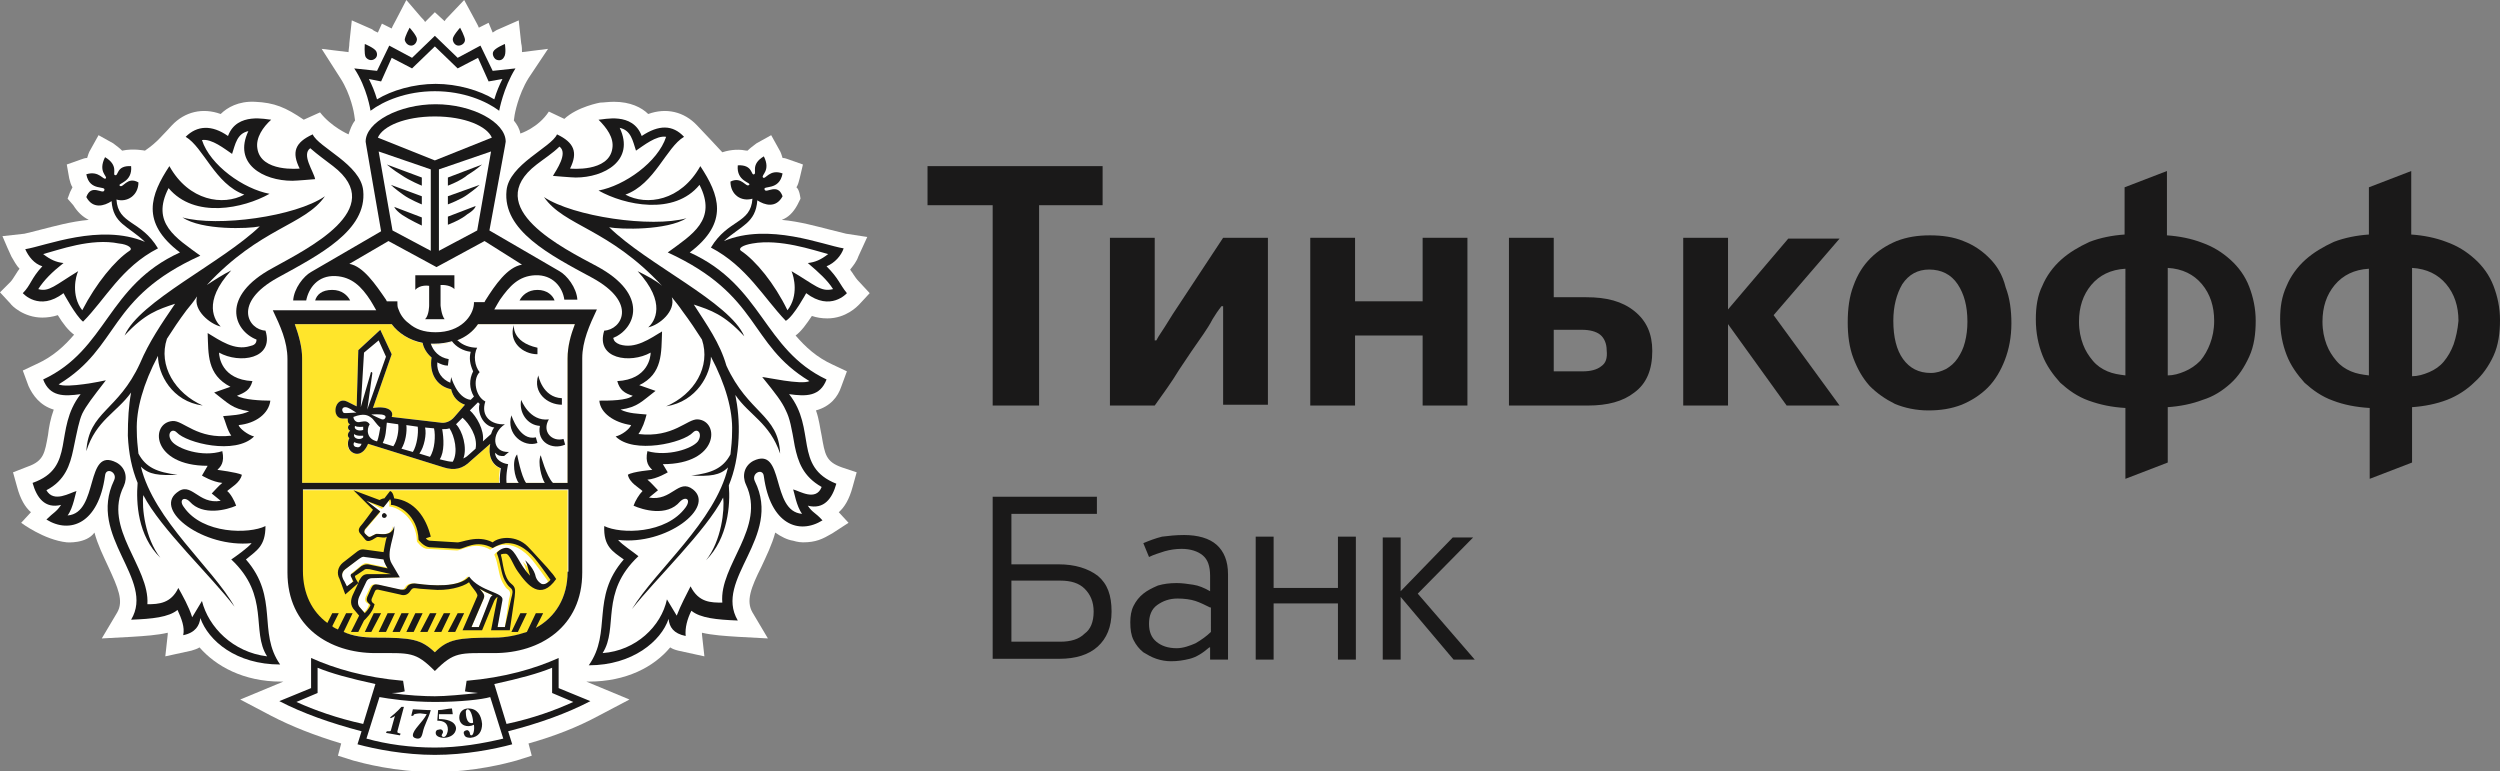 <?xml version="1.0" encoding="utf-8"?>
<!-- Generator: Adobe Illustrator 23.0.0, SVG Export Plug-In . SVG Version: 6.00 Build 0)  -->
<svg version="1.1" id="Слой_1" xmlns="http://www.w3.org/2000/svg" xmlns:xlink="http://www.w3.org/1999/xlink" x="0px" y="0px"
	 viewBox="0 0 307 94.7" style="enable-background:new 0 0 307 94.7;" xml:space="preserve">
<rect x="0" y="0" width="307" height="94.7" fill="#808080" stroke="none"/>
<style type="text/css">
	.st0{fill-rule:evenodd;clip-rule:evenodd;fill:#1A1919;}
	.st1{fill-rule:evenodd;clip-rule:evenodd;fill:#D0D5D6;}
	.st2{fill-rule:evenodd;clip-rule:evenodd;fill:#FFFFFE;}
	.st3{fill-rule:evenodd;clip-rule:evenodd;fill:#FFE52B;}
</style>
<g>
	<path class="st0" d="M148.9,39.2c0.3-0.5,0.7-1.1,1.1-1.6h0.2v12.1h5.5V29.2h-5.5l-6.2,9.4c-0.3,0.5-0.7,1.1-1,1.6
		c-0.3,0.5-0.7,1-1,1.6h-0.2V29.2h-5.5v20.6h5.5c1-1.4,2.1-2.9,3-4.4c1-1.5,2-3,3-4.4C148.2,40.4,148.6,39.8,148.9,39.2"/>
	<polyline class="st0" points="166.4,41.2 174.7,41.2 174.7,49.8 180.2,49.8 180.2,29.2 174.7,29.2 174.7,37 166.4,37 166.4,29.2 
		160.9,29.2 160.9,49.8 166.4,49.8 166.4,41.2 	"/>
	<path class="st0" d="M196.6,45c-0.5,0.4-1.3,0.6-2.2,0.6h-3.6v-5.1h3.5c0.9,0,1.7,0.2,2.2,0.6c0.5,0.4,0.8,1.1,0.8,1.9
		C197.4,44,197.2,44.6,196.6,45 M202.9,43.1c0-2.1-0.7-3.7-2.2-4.9c-1.5-1.2-3.4-1.7-5.9-1.7h-4v-7.3h-5.5v20.6h9.7
		c2.4,0,4.3-0.5,5.7-1.6C202.2,47.1,202.9,45.4,202.9,43.1 M268.3,45.6c-0.7,0.3-1.4,0.5-2.1,0.5V32.9c1.8,0.1,3.2,0.8,4.2,2
		c1,1.2,1.5,2.7,1.5,4.5c0,1.1-0.2,2-0.5,2.8c-0.3,0.8-0.7,1.5-1.2,2.1C269.6,44.9,269,45.3,268.3,45.6L268.3,45.6z M261,46.1
		c-0.8-0.1-1.5-0.2-2.2-0.5c-0.7-0.3-1.3-0.7-1.8-1.3c-0.5-0.6-0.9-1.2-1.2-2c-0.3-0.8-0.5-1.7-0.5-2.8c0-1.8,0.5-3.3,1.5-4.5
		c1-1.2,2.4-1.9,4.2-2V46.1z M273.9,47.1c1-0.9,1.7-2,2.3-3.3c0.6-1.3,0.8-2.8,0.8-4.4c0-1.5-0.3-2.9-0.8-4.2
		c-0.5-1.3-1.3-2.4-2.3-3.3c-1-0.9-2.1-1.6-3.5-2.1c-1.3-0.5-2.8-0.8-4.3-0.9V21l-5.2,2v5.8c-1.5,0.1-3,0.4-4.3,0.9
		c-1.3,0.6-2.5,1.3-3.5,2.2c-1,0.9-1.8,2-2.3,3.2c-0.6,1.2-0.8,2.6-0.8,4.1c0,1.7,0.3,3.1,0.8,4.4c0.5,1.3,1.3,2.4,2.2,3.4
		c1,0.9,2.1,1.7,3.5,2.2c1.4,0.5,2.8,0.8,4.5,0.9v8.7l5.2-2v-6.8c1.5-0.1,3-0.4,4.3-0.9C271.8,48.7,272.9,48,273.9,47.1L273.9,47.1z
		 M301.3,42.3c-0.3,0.8-0.7,1.5-1.2,2.1c-0.5,0.6-1.1,1-1.8,1.3c-0.7,0.3-1.4,0.5-2.1,0.5V32.9c1.8,0.1,3.2,0.8,4.2,2
		c1,1.2,1.5,2.7,1.5,4.5C301.8,40.5,301.6,41.4,301.3,42.3L301.3,42.3z M290.9,46.1c-0.8-0.1-1.5-0.2-2.2-0.5
		c-0.7-0.3-1.3-0.7-1.8-1.3c-0.5-0.6-0.9-1.2-1.2-2c-0.3-0.8-0.5-1.7-0.5-2.8c0-1.8,0.5-3.3,1.5-4.5c1-1.2,2.4-1.9,4.2-2V46.1z
		 M306.2,43.7c0.6-1.3,0.8-2.8,0.8-4.4c0-1.5-0.3-2.9-0.8-4.2c-0.5-1.3-1.3-2.4-2.3-3.3c-1-0.9-2.1-1.6-3.5-2.1
		c-1.3-0.5-2.8-0.8-4.3-0.9V21l-5.2,2v5.8c-1.5,0.1-3,0.4-4.3,0.9c-1.3,0.6-2.5,1.3-3.5,2.2c-1,0.9-1.8,2-2.3,3.2
		c-0.6,1.3-0.8,2.6-0.8,4.1c0,1.7,0.3,3.1,0.8,4.4c0.5,1.3,1.3,2.4,2.2,3.4c1,0.9,2.1,1.7,3.5,2.2c1.3,0.5,2.8,0.8,4.5,0.9v8.7
		l5.2-2v-6.8c1.5-0.1,3-0.4,4.3-0.9c1.3-0.5,2.5-1.3,3.4-2.2C304.8,46.1,305.6,45,306.2,43.7L306.2,43.7z"/>
	<polyline class="st0" points="113.9,25.2 121.9,25.2 121.9,49.8 127.6,49.8 127.6,25.2 135.4,25.2 135.4,20.4 113.9,20.4 
		113.9,25.2 	"/>
	<polyline class="st0" points="225.9,29.3 219.6,29.3 212.2,38 212.2,29.2 206.7,29.2 206.7,49.8 212.2,49.8 212.2,39.8 219.4,49.8 
		225.9,49.8 217.8,38.7 225.9,29.3 	"/>
	<path class="st0" d="M241.3,42c-0.2,0.8-0.5,1.4-0.9,2c-0.4,0.6-0.9,1-1.4,1.3c-0.6,0.3-1.2,0.5-1.9,0.5c-1.5,0-2.6-0.6-3.4-1.7
		c-0.8-1.1-1.2-2.7-1.2-4.7c0-1.8,0.4-3.3,1.1-4.5c0.8-1.2,1.9-1.8,3.3-1.8c1.5,0,2.7,0.6,3.5,1.8c0.8,1.2,1.2,2.7,1.2,4.6
		C241.6,40.4,241.5,41.2,241.3,42 M244.3,31.7c-0.9-0.9-1.9-1.6-3.2-2.1c-1.2-0.5-2.6-0.7-4.1-0.7c-1.5,0-2.8,0.2-4.1,0.7
		c-1.2,0.5-2.3,1.2-3.2,2.1c-0.9,0.9-1.6,2-2.1,3.4c-0.5,1.3-0.7,2.8-0.7,4.5c0,1.6,0.2,3.1,0.7,4.4c0.5,1.3,1.1,2.4,2,3.4
		c0.9,0.9,1.9,1.6,3.1,2.2c1.2,0.5,2.6,0.8,4.1,0.8c1.5,0,2.8-0.2,4.1-0.7c1.2-0.5,2.3-1.2,3.2-2.1c0.9-0.9,1.6-2.1,2.1-3.4
		c0.5-1.3,0.8-2.8,0.8-4.5c0-1.6-0.2-3.1-0.7-4.4C245.9,33.7,245.2,32.6,244.3,31.7 M134.3,75.1c0-1.2-0.4-2.1-1.1-2.8
		c-0.7-0.7-1.7-1-3-1h-6v7.5h6c1.3,0,2.3-0.3,3-1C133.9,77.3,134.3,76.4,134.3,75.1z M130,69.3c2,0,3.6,0.5,4.8,1.4
		c1.2,1,1.7,2.4,1.7,4.4c0,1.9-0.6,3.3-1.7,4.3c-1.1,1-2.7,1.5-4.7,1.5h-8.2V61h12.8v2.1h-10.5v6.2H130L130,69.3z M148.6,74.6
		c-0.6-0.3-1.2-0.6-1.8-0.8c-0.6-0.2-1.4-0.3-2.2-0.3c-1,0-1.8,0.3-2.5,0.8c-0.7,0.5-1,1.3-1,2.3c0,1,0.3,1.7,0.9,2.2
		c0.6,0.5,1.4,0.8,2.5,0.8c0.8,0,1.6-0.3,2.3-0.6c0.7-0.4,1.4-0.9,1.9-1.4V74.6z M145.4,65.7c1.7,0,3.1,0.4,4,1.2
		c0.9,0.8,1.4,2,1.4,3.6V81h-2.2v-1.5h-0.1c-0.8,0.7-1.6,1.2-2.4,1.4c-0.8,0.2-1.5,0.3-2.3,0.3c-0.6,0-1.2-0.1-1.8-0.3
		c-0.6-0.2-1.1-0.5-1.6-0.8c-0.5-0.4-0.9-0.9-1.2-1.5c-0.3-0.6-0.4-1.3-0.4-2.2c0-0.7,0.1-1.4,0.4-2c0.3-0.6,0.7-1.1,1.2-1.5
		c0.5-0.4,1.1-0.7,1.8-1c0.7-0.2,1.4-0.3,2.3-0.3c0.7,0,1.3,0.1,2,0.2c0.7,0.1,1.4,0.4,2.1,0.8v-1.9c0-1.2-0.3-2-0.9-2.5
		c-0.6-0.5-1.5-0.8-2.6-0.8c-0.7,0-1.4,0.1-2.1,0.3c-0.6,0.2-1.3,0.4-1.9,0.7l-0.7-1.7c0.7-0.3,1.5-0.6,2.3-0.8
		C143.5,65.8,144.4,65.7,145.4,65.7L145.4,65.7z"/>
	<polyline class="st0" points="164.3,81 164.3,74.1 156.4,74.1 156.4,81 154.2,81 154.2,65.9 156.4,65.9 156.4,72.2 164.3,72.2 
		164.3,65.9 166.5,65.9 166.5,81 164.3,81 	"/>
	<polyline class="st0" points="180.9,66 174.1,72.9 181.1,81 178.5,81 172,73.3 172,81 169.8,81 169.8,66 172,66 172,72.6 178.4,66 
		180.9,66 	"/>
	<path class="st1" d="M24.8,73.8l-1.2,2c-0.4-1.3-1.2-2.7-1.7-3.6c-0.9,1.9-2.4,2-3.8,2c0.3-4.6-5.5-9.3-2.9-14.5
		c0.5-1.1,0.2-2.3-0.9-2.9c-3.9-2-2.1,6.2-6,6.5c0.7-0.9,1-2.9,1.1-3c-0.8,0.2-2.8,1.5-3.7-0.1c2.3-1.2,2.9-3.1,3.3-5
		c0.5-2.4,0.7-3.5,1.1-4.4c0.5-1,1.2-1.9,2.9-4.1c-0.4,0.1-4.8,1-5.8,0.5c7.6-4.6,5.9-10.6,17.4-15.8c-3-2.2-6.1-4-3.9-8.3
		c3.2,3.8,9.2,2.5,12.4,0.7c-3.2-0.6-7.3-3.5-8.3-6.6c1.2-0.2,2.8,1.1,3.7,1.7c0.4-1.2,0.6-2.5,2-2.8c-1.9,4,1.8,6.1,5.4,6.1
		c0.5,0,2.8-0.2,2.8-0.2C38.5,21,37,19,38.1,18.1c0.9,0.8,1.9,1.5,2.8,2.2c6.9,5.3-3.3,10.3-7.4,12.5c-6.5,3.5-4.8,7.7-2.1,8.8
		c0,0.5-0.3,0.7-0.8,0.8c-1.9,0.6-3.7-0.7-5.2-1.6c0.1,2.6-0.1,5.1,2.8,6.6l-2,0.7c1.7,1.3,2.2,2,4.3,2.3c-1,0.5-2.2,0.5-3.2,0.6
		c0.3,0.7,0.5,1.7,1,2.4c-4.2,0.5-5.9-1.9-7.3-1.8c-2.8,0.2-2.6,5.5,4.3,5.5l-0.7,1.2c0,0,1.3,0.8,2.5,0.9c-0.5,0.4-0.9,0.9-1.3,1.3
		l1.1,0.9c-2.8,0.5-3.6-2.5-5.4-1c-2.8,2.2,3.4,6.8,9.2,6.2c-0.5,0.6-1.9,1.6-2.5,2c4.8,4.5,2.4,8.8,4.4,11.9
		C28.6,80.1,25.6,77,24.8,73.8 M30.2,68.7c1.3-1.1,2.4-1.6,2.4-4.1c-2,1-7.7,1-10-2.3c-0.7-0.9,0-1.4,0.7-0.7c1.6,1.8,4.6,1,5.7,0.5
		c-0.2-0.6-0.7-1.5-1.1-1.8c0.4-0.4,1.6-1,1.8-2c-0.6-0.3-3-0.6-3-0.6c0.4-0.4,0.9-0.9,0.6-2.3c-2.5,0.8-5.5-0.3-6.2-1.2
		c-0.7-0.9,0-1.7,0.6-1.1c1.2,1.3,7.3,2.8,9.5,0.5c-0.8-0.2-1.8-1-1.9-1.4c2.1-0.2,3.7-1.4,3.9-3c-1.1,0-3.3-0.1-4.1-0.6
		c1-0.4,1.6-0.7,1.9-1.8c-3.8-0.2-4.1-3-4.1-3.5c2.5,1.4,6.8,0.8,5.7-2.7c-2.1-0.1-4.1-3.4,1.5-6.5c5.1-2.8,11-5.8,10.5-10.7
		c-0.3-3.2-5.5-5.3-6.2-6.9c-2.2,1-2.6,2.2-1.6,4.2c0,0-4.8,0.5-5.2-2.5c-0.2-1.3,0.7-2.6,1.7-3.5c-0.5,0-4.2-1-5.3,2
		c-2-1.4-3.8-1.3-5.2,0.1c2.2,1.3,3.6,5.8,7.2,7.1c-2.6,1.4-6.8,0.8-9.2-3.5c-2.3,3.5-3.6,6.9,1.3,10.6c-9,4.1-8.9,11.9-16.8,15.6
		c0.8,2.1,2.5,2.1,4.6,1.8c-3.4,4.4-0.5,9-5.9,10.9c0.5,1.8,1.5,3.2,3.5,2.7c-0.6,0.9-0.9,0.9-1.8,1.8c2.9,1.8,6.4,0.5,7.2-5.4
		c0.1-1.1,1.6-0.4,1.1,0.6c-3.3,6.9,5.1,12.1,2.1,17.2c2.6-0.1,4.6-0.3,5.7-1.2c0.5,1.1,0.9,2.1,0.7,3.2c1.5-0.3,2-1.2,2.1-2.1
		c1,2.8,4.4,5.7,9.8,5.7C31.6,77.6,34.3,73.4,30.2,68.7"/>
	<path class="st1" d="M17.3,57.3c1,1,2.2,1.1,4.5,1c-2.5-0.3-3.9-0.9-4.8-2.6c-0.1-0.9-0.2-1.8-0.3-2.8c-0.1-2.6,0.8-5.8,2.6-9.2
		c0,2.2,1.7,5.6,5.5,6.1c-3.4-1.5-5.5-4.9-4.4-8.2c0.7-1.1,1.5-2.3,2.4-3.5c0.5-0.6,0.9-1.1,1.3-1.7c-0.5,1.7,1.6,3.4,2.9,3.7
		c-0.7-0.7-2.3-3,1.3-6.9c-1,0.5-2.1,1.2-3,1.8c6.6-7.1,12-7.3,14.5-10.9c-3.6,2.5-13.2,3.8-17.5,2.6c2.4,1.6,8.1,1.4,9.5,1.1
		c-4.7,4.5-14.8,9.2-16.6,13.4c2.5-2.7,4.1-3.2,6.2-3.9c-1.7,2.5-3.2,4.7-4.3,7.3c-2.7,5.9-6.3,5.9-6.6,10.8
		c1.2-3.8,3.7-4.7,5.5-7.2c-0.3,1.6-0.4,3.3-0.4,5.3c0.1,2.2,0.5,4.1,1.2,5.8c-0.2,2.4,0,6.5,2.8,9.2c-1.9-2.4-2.3-6.2-2.1-7.7
		c2.2,4.1,8.3,9.9,11.2,13.7C26.1,69.7,18.8,63.9,17.3,57.3 M85.2,37.3c2.1,0.7,3.7,1.2,6.2,3.9c-1.8-4.2-11.9-8.8-16.6-13.4
		c1.4,0.3,7.1,0.4,9.5-1.1c-4.3,1.2-13.9-0.2-17.5-2.6c2.5,3.6,7.9,3.8,14.5,10.9c-0.8-0.7-2-1.3-3-1.8c3.6,3.9,2.1,6.2,1.3,6.9
		c1.4-0.3,3.4-2,2.9-3.7c0.4,0.5,0.9,1.1,1.3,1.7c0.9,1.2,1.7,2.4,2.4,3.5c1.1,3.3-0.9,6.7-4.4,8.2c3.8-0.6,5.5-4,5.5-6.1
		c1.8,3.4,2.7,6.6,2.6,9.2c0,1-0.1,1.9-0.2,2.8c-0.9,1.7-2.3,2.3-4.8,2.6c2.3,0.1,3.5,0,4.5-1c-1.6,6.7-8.8,12.5-11.8,17.4
		c3-3.9,9.1-9.6,11.2-13.7c0.2,1.5-0.2,5.3-2.1,7.7c2.7-2.7,3-6.8,2.8-9.2c0.7-1.7,1.1-3.6,1.2-5.8c0.1-2-0.1-3.8-0.4-5.3
		c1.7,2.5,4.2,3.4,5.5,7.2c-0.2-4.8-3.9-4.9-6.6-10.8C88.4,42.1,86.9,39.9,85.2,37.3"/>
	<path class="st1" d="M97.4,60.1c0.1,0.2,0.4,2.1,1.1,3c-3.9-0.2-2.1-8.4-6-6.5c-1.1,0.6-1.4,1.8-0.9,2.9c2.5,5.3-3.3,9.9-2.9,14.5
		c-1.4,0-2.9,0-3.9-2c-0.5,1-1.2,2.3-1.7,3.6l-1.2-2c-0.7,3.3-3.8,6.3-7.9,6.6c2-3.1-0.4-7.4,4.4-11.9c-0.6-0.5-2-1.4-2.5-2
		c5.9,0.7,12-4,9.2-6.2c-1.8-1.4-2.6,1.5-5.4,1l1.1-0.9c-0.4-0.4-0.8-0.9-1.3-1.3c1.2-0.1,2.5-0.9,2.5-0.9L81.4,57
		c6.9,0,7.1-5.3,4.3-5.5c-1.3-0.1-3,2.3-7.3,1.8c0.5-0.7,0.8-1.6,1-2.4c-1-0.1-2.2-0.1-3.2-0.6c2.1-0.3,2.6-1,4.3-2.3l-2-0.7
		c2.9-1.4,2.7-4,2.8-6.6c-1.5,0.9-3.3,2.2-5.2,1.6c-0.5-0.1-0.7-0.4-0.8-0.8c2.7-1.1,4.5-5.3-2.1-8.8c-4.1-2.2-14.3-7.2-7.4-12.5
		c0.9-0.7,2-1.4,2.8-2.2c1.1,0.8-0.4,2.9-0.8,3.6c0,0,2.3,0.2,2.8,0.2c3.5,0,7.3-2.1,5.4-6.1c1.4,0.3,1.6,1.6,2,2.8
		c0.9-0.6,2.5-1.9,3.7-1.7c-1,3.1-5.1,6-8.3,6.6c3.2,1.8,9.3,3.1,12.4-0.7c2.2,4.3-0.9,6.1-3.9,8.3C93.7,36.4,92,42.3,99.5,47
		c-1,0.5-5.4-0.5-5.8-0.5c1.7,2.1,2.4,3,2.9,4.1c0.5,1,0.7,2.1,1.1,4.4c0.4,1.9,1,3.7,3.3,5C100.2,61.6,98.2,60.3,97.4,60.1
		 M96.9,48.3c2.1,0.3,3.8,0.3,4.6-1.8c-7.8-3.7-7.8-11.5-16.8-15.6c4.9-3.7,3.6-7.1,1.3-10.6c-2.4,4.3-6.6,4.9-9.2,3.5
		c3.6-1.3,5-5.8,7.2-7.1c-1.4-1.5-3.1-1.5-5.2-0.1c-1.1-3-4.7-2-5.3-2c1,1,1.9,2.2,1.7,3.5c-0.4,3-5.2,2.5-5.2,2.5
		c1-2,0.5-3.2-1.6-4.2c-0.7,1.6-5.9,3.8-6.2,6.9c-0.5,4.9,5.3,7.9,10.5,10.7c5.7,3.1,3.6,6.4,1.5,6.5c-1.1,3.5,3.2,4.1,5.7,2.7
		c0,0.5-0.3,3.3-4.1,3.5c0.3,1.1,0.9,1.5,1.9,1.8c-0.7,0.6-2.9,0.6-4.1,0.6c0.1,1.5,1.8,2.7,3.9,3c-0.2,0.5-1.1,1.2-1.9,1.4
		c2.2,2.2,8.3,0.8,9.5-0.5c0.6-0.6,1.3,0.2,0.6,1.1c-0.7,0.9-3.7,1.9-6.2,1.2c-0.3,1.4,0.2,1.9,0.6,2.3c0,0-2.4,0.2-3,0.6
		c0.2,1,1.4,1.6,1.8,2c-0.4,0.4-0.9,1.2-1.1,1.8c1.1,0.5,4.1,1.4,5.7-0.5c0.7-0.7,1.4-0.3,0.7,0.7c-2.4,3.3-8,3.3-10,2.3
		c-0.1,2.5,1,3.1,2.4,4.1c-4.1,4.7-1.4,8.9-4.3,13c5.4,0,8.9-3,9.8-5.7c0.1,1,0.6,1.8,2.1,2.1c-0.1-1,0.2-2.1,0.7-3.2
		c1.1,0.9,3.1,1.1,5.7,1.2c-3-5.1,5.5-10.3,2.1-17.2c-0.5-1,1-1.7,1.1-0.6c0.8,5.9,4.3,7.2,7.2,5.4c-0.9-1-1.2-0.9-1.8-1.8
		c2,0.5,3-0.9,3.5-2.7C97.4,57.3,100.3,52.7,96.9,48.3 M42.4,69.9l1.6-1.2c0.3-0.2,0.5-0.4,0.8-0.3l2.3,0.3c0.1,0.5,0.5,1.1,0.5,1.1
		l-2.4-0.5c-0.3,0-0.4,0-0.8,0.2l-1.1,0.9C43,70.4,43,70.7,43.2,71l0.2,0.4L42.5,72l-0.3-0.6C41.9,70.8,41.9,70.3,42.4,69.9
		 M46.1,65.6l-0.4,0.2c-0.3,0.2-0.4,0.2-0.7-0.1l-0.2-0.2c-0.1-0.1-0.1-0.4,0.1-0.6l1.8-2.1L45,61.5l2.1,0.8l0.8-1
		c0.2,0.2,0.1,0.7,0.1,0.7c0.9,0,3.3,1.2,3.4,4.3c0,0,0.6,0.8,1.3,0.9l3.7,0.2c0.6,0,2.1-1.2,4.1-0.1c0.5-0.3,1-0.5,1.6-0.6
		c1.7-0.1,3,1.1,3.9,2.3c0.7,0.9,1.6,2.2,1.6,2.2c-0.4,0.5-0.8,0.6-1.1,0.5c-0.5-0.3-0.7-0.7-0.8-1.2c-0.3-0.9-1.2-1.7-1.2-1.7
		c0.3,0.6,0.4,1.3,0.6,1.9c-1.4-1.4-1.7-3.1-2.7-3.4c-0.4-0.1-1,0.1-1.4,0.6c0.5,1.2,0.5,2.5,1,3.4c0.4,0.7,0.5,0.7,0.7,0.9
		c0.4,0.3,0.2,0.8,0.1,1.2L62,77h-0.9l0.6-3.3c0.2-1-2.7-1-4.1-2.9c-1.2,1.4-4.7,1.1-6.2,0.9c-0.6-0.1-1.2-0.1-1.5,0.5
		c-0.2,0.3-0.5,0.2-0.7,0.2l-2.7-0.6c-0.5-0.1-0.7,0-0.9,0.4l-0.6,1.1c-0.1,0.3-0.1,0.5,0.1,0.7l0.3,0.3c-0.2,0.5-0.7,1-0.7,1
		l-0.6-0.7c-0.3-0.3-0.3-0.8-0.1-1.3l0.9-1.8c0.1-0.2,0.3-0.4,0.7-0.4l3.4-0.1l-1-1.7c-0.8-1.3,0.5-3.5,0.3-4.6
		C48.1,66.1,46.4,65.4,46.1,65.6 M60.2,73.4L58.8,77h-0.9l1.5-3.5c0.2-0.4-0.1-0.7-0.5-1.2c0.5,0.3,0.9,0.5,1.6,0.8
		C60.3,73.2,60.3,73.3,60.2,73.4 M42.4,73l1.6-1.4l-0.3-0.5c-0.2-0.4-0.1-0.4,0.1-0.5l0.9-0.6c0.2-0.2,0.4-0.1,0.7-0.1l2.6,0.6h-2.8
		c-0.6,0-0.8,0.3-1.1,0.8L44,71.6l-0.7,1.5c-0.2,0.5-0.4,1.2,0.3,1.9l0.5,0.6l-1,2.1h0.9l0.7-1.4c0.1-0.1,1.1-1,1.3-2
		c-0.3-0.2-0.5-0.4-0.3-0.8l0.3-0.7c0.1-0.2,0.1-0.3,0.4-0.3l2.7,0.6c0.3,0.1,0.8,0.2,1.2-0.3c0.4-0.6,0.4-0.5,1.3-0.4l1.4,0.1
		c1.9,0.2,3.8-0.3,4.6-0.9c0.3,0.6,0.8,1,1,1.5c0.1,0.2-0.1,0.4-0.2,0.7l-1.6,3.7h2.4l1.4-3.4c0.1-0.3,0.3-0.6,0.5-0.7l-0.8,4.1h2.3
		l0.6-4.1c0.1-0.9,0.1-1.2-0.4-1.6c-1-0.8-1-2.6-1.3-3.6c0.2-0.1,0.4-0.1,0.6-0.1c0.5,0.1,0.9,1.4,1.5,2.2c1.2,1.7,2.8,3.6,4.7,0.9
		c-0.2-0.3-0.4-0.6-0.6-0.8l-0.5-0.6c-0.3-0.3-1.8-2-2.4-2.6c-1.4-1.4-3.5-1.2-4.3-0.5c-1.9-1-3.9,0.1-4.4,0l-3.3-0.2
		c-0.1,0-0.4-0.1-0.5-0.3l0.6-0.2c-0.6-2.4-2-4.4-4.5-4.7c0,0-0.1-0.8-0.5-0.9l-0.8,0.9c-0.2,0-0.4,0.1-0.6,0.2l-3.2-1.2l2.4,2.4
		c0,0-1.3,1.8-1.6,2.1c-0.2,0.3-0.2,0.6,0.1,0.9l0.5,0.6c0.2,0.3,0.5,0.3,0.9,0.1l0.5-0.3c0.2-0.2,1,0.2,1.3-0.1
		c-0.2,0.7-0.3,1.4-0.4,1.9l-2.2-0.3c-0.5-0.1-0.7,0-1,0.2L42,69.4c-0.6,0.5-0.8,1.3-0.4,2L42.4,73 M49.4,26.4
		c0.9,0.6,2.4,1.3,2.4,1.3v-1l-3.4-1.3C48.4,25.3,48.4,25.7,49.4,26.4 M51.8,25.1v-1L48,22.7c0,0,0.5,0.5,1.5,1.2
		C50.3,24.5,51.8,25.1,51.8,25.1 M51.8,22.8v-1l-4.3-1.6c0,0,0.8,0.7,1.8,1.3C50.3,22.1,51.8,22.8,51.8,22.8"/>
	<path class="st1" d="M63.8,36.9h4.4c-0.2-0.6-0.9-1.3-2.1-1.3C64.8,35.6,64.1,36.3,63.8,36.9 M59.2,20.2L55,21.7v1
		c0,0,1.6-0.6,2.4-1.3C58.4,20.9,59.2,20.2,59.2,20.2 M58.4,25.3L55,26.6v1c0,0,1.6-0.6,2.4-1.3C58.4,25.7,58.4,25.3,58.4,25.3
		 M58.9,22.7L55,24.1v1c0,0,1.6-0.6,2.4-1.2C58.4,23.2,58.9,22.7,58.9,22.7 M40.8,35.6c-1.3,0-1.9,0.6-2.1,1.3H43
		C42.7,36.3,42,35.6,40.8,35.6"/>
	<path class="st1" d="M53.4,19.7l-7-2.8c0.6-1.4,3.3-2.6,7-2.6s6.4,1.2,7,2.6L53.4,19.7z M58.6,28.3l-4.7,2.5v-10l6.4-2.2L58.6,28.3
		z M64.1,32.5c-1.8,0.3-3.3,2.5-4.5,4.4l-0.1,0.2h-1.3l0,0.2c-0.1,1.5-1.6,3.5-4.7,3.5c-1.5,0-2.6-0.4-3.3-1.1
		c-0.7-0.5-1.1-1.2-1.3-1.8c-0.1-0.2-0.1-0.5-0.1-0.7l0-0.2h-1.3l-0.1-0.2c-1.3-1.9-2.8-4.1-4.5-4.4l4.8-2.8l5.9,3.2l5.9-3.2
		L64.1,32.5z M70.6,39.8c-0.5,1.3-0.9,2.7-0.9,4.2v15.3h-1.8c-0.8-0.8-1.5-3.4-1.5-3.4c-0.4,0.9,0.1,2.8,0.5,3.4h-2.3
		c-0.6-0.8-1.1-3.5-1.1-3.5c-0.7,0.8-0.3,2.9,0.2,3.5h-1.5c-0.1-1.1,0.2-2.3,0.2-2.3c-0.8-0.1-1.6-0.6-1.6-1.5
		c0.4,0.4,0.6,0.4,1.1,0.4l0.6-0.5c-2.1,0.1-2.2-2.3-0.5-3.4c-1.7,0.1-3-1-2.3-2.8c-1.2-0.6-1.6-2.7-0.7-3.6c-0.6-0.7-0.8-2.1-0.3-3
		c-0.9,0-1.8-0.3-2.4-0.9c0,0-0.1,0-0.1,0c1.1-0.4,2-1.1,2.6-2H70.6z M69.7,70.2c0,3.2-1.5,5.6-3.9,7l0.9-1.8h-0.9l-1.1,2.3
		c-1.2,0.4-2.5,0.7-4,0.7c-4.5,0-5.7,0.2-7.3,1.8c-1.7-1.6-2.8-1.8-7.3-1.8c-1.5,0-2.8-0.2-3.9-0.7h0l1.1-2.3h-0.9l-1,2
		c-0.2-0.1-0.5-0.2-0.7-0.4l0.8-1.6h-0.8l-0.6,1.2c-1.9-1.4-3-3.6-3-6.4v-10h32.6V70.2z M47.5,51.9l1.4,0.2c0.1,0.8-0.1,2-0.6,2.7
		L47,54.4C47.3,53.6,47.4,52.8,47.5,51.9L47.5,51.9z M45.6,50.9c0,0,1.3-0.1,1.6,0.1c0.3,0.1,0.1,0.5-0.3,0.5
		C46.6,51.4,45.6,50.9,45.6,50.9L45.6,50.9z M45.5,45.9L44.3,50l0.4-6.7l1.8-1.5l0.9,2l-2.3,6.5l0.6-4.4
		C45.8,45.6,45.5,45.6,45.5,45.9L45.5,45.9z M44.6,52.7c-0.6,0.2-1.2-0.1-1-0.5c0.3,0.3,1,0.1,1,0.1L44.6,52.7z M43.5,53.3
		c0.3,0.3,1.1,0.2,1.1,0.2l0,0.2C44.3,54.1,43.3,53.9,43.5,53.3L43.5,53.3z M42.2,50.6C41.9,50.4,42,50,42.4,50
		c0.4,0,0.9,0.4,1.4,0.7C43.8,50.6,42.4,50.8,42.2,50.6L42.2,50.6z M43.4,54.3c0,0,0.4,0.2,0.9,0.2c-0.1,0.3-0.3,0.5-0.6,0.4
		C43.5,54.9,43.3,54.5,43.4,54.3L43.4,54.3z M44.3,51.8c-0.6,0.2-0.9-0.3-0.9-0.6c1.2-0.5,1.8-0.2,2.2,0.1c0.3,0.2,0.6,0.8,1.1,1.2
		c-0.1,0.5-0.2,1.3-0.4,1.7c-1.3-0.3-1.3-1.5-0.9-2.1C45.1,51.7,44.9,51.6,44.3,51.8L44.3,51.8z M49.9,52.2l1.4,0.2
		c0.1,0.8-0.1,2.3-0.6,3.1L49.2,55C49.8,54.3,50,53,49.9,52.2L49.9,52.2z M52.2,52.5l1.1,0.1c0.2,0.9,0.1,2.6-0.5,3.5l-1.3-0.4
		C52.1,54.9,52.4,53.3,52.2,52.5L52.2,52.5z M54.3,52.7L54.3,52.7c0.3,0,0.6,0,0.9-0.1c0.6,0.9,1.1,2.9,0.4,4.1
		c-0.4,0-0.8-0.1-1.2-0.2L54,56.4C54.6,55.5,54.5,53.8,54.3,52.7L54.3,52.7z M56,52l0.8-0.8c0.8,0.7,1.9,2.3,1.6,3.8l-0.9,0.8
		c-0.2,0.2-0.4,0.3-0.6,0.4C57.4,54.9,56.8,52.9,56,52L56,52z M60.7,52.5c-0.2,0.2-0.3,0.5-0.4,0.8l-1,0.9c0.2-1.4-0.8-3.1-1.6-3.8
		l1-1l0.2,0.2C58.6,50.5,59.2,52.3,60.7,52.5L60.7,52.5z M58.1,45.6c-0.5,1-0.5,2.1,0.1,3.1l-0.4,0.4c-1.7-0.2-2.4-2.8-2.4-2.8
		c0,0.2-0.1,0.5-0.1,0.7c-1-0.4-1.7-1.3-1.6-2.5c0.4,0.2,0.8,0.4,1.3,0.4l0.1-0.8c-1.2-0.2-1.9-1-2.2-1.9c-0.1,0-0.1,0-0.2,0
		c0.2,0,0.4,0,0.7,0c0.7,0,1.4-0.1,2.1-0.3c0.5,0.7,1.4,1.2,2.3,1.3C57.6,43.9,57.7,44.7,58.1,45.6L58.1,45.6z M48.1,39.8
		c0.8,1.2,2.2,2,3.8,2.3c0.1,0.6,0.5,1.3,1.1,1.8c-0.3,1.8,0.5,3.5,2.4,3.9c0.2,0.9,0.8,1.6,1.7,1.9l-1.3,1.5
		c-0.5,0.6-1.2,0.8-1.7,0.7l-6-0.7c0.3-0.7-0.4-1.4-2.3-1.1l2.3-6.6l-1.4-3L44,43l-0.2,6.9l-1.2-0.6c-1.5-0.7-2,2.1-0.5,2.1l0.6,0
		c0,0.3,0,0.6,0.3,0.7c-0.3,0.1-0.4,0.6,0,0.8c-0.3,0.2-0.4,0.7-0.1,0.9c-0.3,0.5-0.3,1.6,0.7,1.9c0.9,0.2,1.4-0.7,1.6-1.2l9.3,2.9
		c1.3,0.4,2.3,0.2,3.3-0.8l2.4-2.1c-0.3,1.4,0.2,2.6,1.3,3c0,0-0.2,1.2-0.1,1.8H37.1V44c0-1.4-0.4-2.8-0.9-4.2H48.1z M46.5,18.6
		l6.4,2.2v10l-4.7-2.5L46.5,18.6z M62.1,17.4c0-2.4-4.1-4.6-8.6-4.6c-4.5,0-8.7,2.2-8.7,4.6l0.1,0.6l1.8,10.4l-8.6,5
		c-0.9,0.5-2.1,2-2.2,3.5h1.6c0.3-1.5,1.4-3.1,3.6-3c2,0.1,3.1,1.3,4.3,3l0.3,0.5l0.4,0.7H33.5c0.9,1.9,1.8,3.8,1.8,6v26.2
		c0,6.7,5.2,9.9,10.8,9.9c4.3,0,4.9-0.2,7.3,2.2c2.4-2.4,3-2.2,7.3-2.2c5.6,0,10.8-3.2,10.8-9.9V44c0-2.1,0.9-4.1,1.8-6H60.7
		l0.4-0.7l0.3-0.5c1.2-1.7,2.3-2.9,4.3-3c2.2-0.1,3.4,1.5,3.6,3h1.6c-0.1-1.5-1.3-3-2.2-3.5l-8.6-5L62,18L62.1,17.4L62.1,17.4z"/>
	<path class="st1" d="M69,49.7l0-0.8c-2.3-0.1-2.9-2.8-2.9-2.8C65.4,48.1,67.2,49.7,69,49.7 M66,54.4l-0.2-0.7c-2,0.5-3-2.7-3-2.7
		C62.1,53.3,64.3,54.9,66,54.4 M67.4,51.4C65,51.8,64,49,64,49c-0.3,1.5,0.7,3.1,2.3,3.2c-0.4,2,1.5,3,3.1,2.3l-0.2-0.7
		C67.8,54.3,66.5,53,67.4,51.4 M66,43.5l0-0.8c-3.2-0.7-2.9-2.8-2.9-2.8C62.4,42,64.2,43.5,66,43.5"/>
	<polyline class="st1" points="45.9,75.3 44.8,77.6 45.6,77.6 46.8,75.3 45.9,75.3 	"/>
	<polyline class="st1" points="47.6,75.3 46.5,77.6 47.3,77.6 48.5,75.3 47.6,75.3 	"/>
	<polyline class="st1" points="54.5,75.3 53.3,77.6 54.2,77.6 55.3,75.3 54.5,75.3 	"/>
	<polyline class="st1" points="56.2,75.3 55,77.6 55.9,77.6 57,75.3 56.2,75.3 	"/>
	<polyline class="st1" points="52.8,75.3 51.6,77.6 52.5,77.6 53.6,75.3 52.8,75.3 	"/>
	<polyline class="st1" points="62.8,77.6 63.6,77.6 64.7,75.3 63.9,75.3 62.8,77.6 	"/>
	<polyline class="st1" points="49.3,75.3 48.2,77.6 49.1,77.6 50.2,75.3 49.3,75.3 	"/>
	<polyline class="st1" points="51,75.3 49.9,77.6 50.8,77.6 51.9,75.3 51,75.3 	"/>
	<path class="st1" d="M47.2,63c-0.2,0-0.3,0.2-0.3,0.4c0,0.2,0.1,0.3,0.3,0.3c0.2,0,0.3-0.2,0.3-0.3C47.5,63.2,47.3,63,47.2,63
		 M46.8,10l1.3-2.9l2.5,1.3l2.8-2.7l2.8,2.7l2.5-1.3L60,10l1.7-0.3c-0.4,0.8-0.7,1.5-1,2.5c-1.8-1.1-4.5-1.9-7.2-1.9
		c-2.7,0-5.4,0.8-7.2,1.9c-0.3-1-0.6-1.7-1-2.5L46.8,10z M53.4,11.2c3.5,0,6.3,1.2,7.9,2.4c0,0,0.5-2.8,2-5.2l-2.8,0.3L59,5.6
		L56.2,7l-2.8-2.7L50.7,7l-2.9-1.5l-1.5,3.1l-2.8-0.3c1.6,2.4,2,5.2,2,5.2C47.1,12.4,49.9,11.2,53.4,11.2L53.4,11.2z"/>
	<path class="st1" d="M56.3,5.6c0.4,0,0.8-0.3,0.8-0.7c0-0.4-0.6-1.5-0.6-1.5s-0.9,1-0.9,1.4C55.6,5.2,55.9,5.5,56.3,5.6 M60.9,7.3
		c0.4,0.2,0.8,0,1-0.3C62.2,6.6,62,5.4,62,5.4s-1.2,0.5-1.4,0.9C60.4,6.6,60.6,7.1,60.9,7.3 M50.5,5.6c0.4,0,0.7-0.4,0.7-0.8
		c0-0.4-0.9-1.4-0.9-1.4s-0.6,1.1-0.6,1.5C49.8,5.3,50.1,5.6,50.5,5.6 M45.9,7.3c0.4-0.2,0.5-0.6,0.3-1c-0.2-0.4-1.4-0.9-1.4-0.9
		S44.7,6.6,44.9,7C45.1,7.3,45.5,7.5,45.9,7.3 M97.2,33.3c0.3,0.7,0.9,3-0.5,4.8c-1.6-3.3-3.9-6.1-5.7-7.3c-0.4-0.3,0.2-0.7,1.3-0.9
		c3.4-0.6,7.4,0.8,9.3,1.3c-0.9,0.7-1.6,1-2.5,1.1c1.4,1.2,2.4,2.1,3.1,3.2C100.8,35.9,100.1,35,97.2,33.3 M101.5,32.7
		c1-0.4,1.8-1.3,2.1-2.2c-2.5-0.4-9.2-3.2-14.7-0.9c2.1-2,3.9-2.2,4.1-5c0.9,0.6,2.3,1,3.1-0.5c-0.6-1.7-2-0.3-2.2-0.8
		c-0.3-0.6,1.8,0.2,2.2-2c-1.6-0.6-2.1,0.8-2.4,0.5c-0.3-0.3,1-0.8,0.1-2.6c-1.7,1-0.8,2.1-1.2,2.2c-0.4,0.2-0.1-1.2-2-1.1
		c-0.2,2,1.8,2.1,1.4,2.4c-0.4,0.4-0.9-1.2-2.3-0.4c0,1.6,1.3,2.5,2.7,2.1c-0.2,3.1-3,2.5-5.1,6c4.4,2.3,6.5,6.2,9.2,9
		c0.9-0.6,2.4-3.5,2.4-3.5c3,2.3,5,0,5,0C103.1,34.9,103,34.1,101.5,32.7 M52.6,87.2l-1.9-0.1l-0.2,0.8l0.2,0c0.1,0,0.1-0.1,0.1-0.2
		c0,0,0.4-0.1,0.7-0.1l0.8,0.1c-0.5,1-1.7,1.9-1.7,2.6c0,0.3,0.4,0.4,0.6,0.4c0.4,0,0.5-0.3,0.6-0.7c0.2-1,0.7-1.7,1-2.8L52.6,87.2
		L52.6,87.2 M53.9,88.3l0-0.6h1.7l-0.1-0.7c-0.5,0-1.1,0.2-1.7,0.2l-0.1,1.3c0.8,0,1.3,0.3,1.3,1.1c0,0.3-0.2,0.9-0.5,0.9
		c-0.1,0-0.2,0-0.2-0.1c-0.2-0.1,0.1-0.3,0.1-0.5c0-0.3-0.3-0.4-0.5-0.3c-0.3,0-0.4,0.2-0.4,0.4c0,0.5,0.7,0.6,1,0.6
		c0.7,0,1.5-0.4,1.5-1.2C55.9,88.5,54.7,88.3,53.9,88.3 M57.9,88.8c-0.6,0-0.7-0.9-0.7-1.4c0-0.1,0.1-0.3,0.2-0.3
		c0.5,0,0.7,1.3,0.7,1.6C58.1,88.8,58,88.8,57.9,88.8 M57.5,87c-0.6,0-1.1,0.4-1.1,1.1c0,1,1,1.3,1.8,0.9c0.1,0.7-0.1,1.3-0.3,1.3
		c-0.2,0-0.2-0.2-0.2-0.3c-0.1-0.3-0.3-0.4-0.5-0.3c-0.2,0.1-0.3,0.3-0.2,0.5c0.1,0.4,0.6,0.4,0.8,0.4c1-0.1,1.4-0.8,1.4-1.7
		C59.1,87.8,58.6,87,57.5,87 M49.3,86.8c-0.1,0.1-0.5,0.6-1.4,1.3l0.1,0.1c0.1-0.1,0.3-0.1,0.5-0.3L48,89.7c0,0.1-0.1,0.1-0.2,0.1
		l-0.3,0L47.4,90l1.7,0.3l0.1-0.2L48.9,90c-0.1,0-0.1-0.1-0.1-0.2l0.8-3L49.3,86.8"/>
	<path class="st1" d="M62.2,88.9L60.7,84c3.2-0.7,5.4-1.3,7.1-2v3.1l2.6,1.1C68.2,87.2,65.5,88.2,62.2,88.9 M53.4,91.8
		c-3,0-5.9-0.4-8.4-1.1l1.6-5.1c1.1,0.2,3.7,0.6,6.8,0.6s5.8-0.3,6.8-0.6l1.6,5.1C59.3,91.3,56.4,91.8,53.4,91.8 M36.4,86.2l2.7-1.1
		V82c1.7,0.7,3.9,1.3,7.1,2l-1.5,4.9C41.4,88.2,38.6,87.2,36.4,86.2 M68.6,84.5v-3.7c-2.9,1.3-6.6,2.4-11.3,2.8l-0.2,1.3
		c0.4,0.1,0.9,0.1,1.6,0.1c-1.8,0.2-4,0.4-5.3,0.4c-1.2,0-3.5-0.1-5.3-0.4c0.7,0,1.2-0.1,1.6-0.1l-0.2-1.3
		c-4.7-0.4-8.4-1.5-11.3-2.8v3.7l-3.9,1.6c2.9,1.5,6.3,2.7,10.1,3.7l-0.5,1.6c2.2,0.6,5.8,1.3,9.5,1.3c3.7,0,7.3-0.7,9.5-1.3
		l-0.5-1.6c3.9-1,7.2-2.2,10.1-3.7L68.6,84.5 M4.7,35.5c0.7-1.1,1.7-2.1,3.1-3.2c-0.9-0.1-1.6-0.4-2.5-1.1c1.9-0.5,5.9-2,9.3-1.3
		c1.1,0.1,1.8,0.6,1.3,0.9c-1.8,1.2-4.1,4-5.8,7.3c-1.4-1.8-0.8-4.2-0.5-4.8C6.8,35,6,35.9,4.7,35.5 M7.8,36c0,0,1.5,2.9,2.4,3.5
		c2.7-2.7,4.7-6.7,9.2-9c-2.1-3.5-4.9-2.9-5.1-6c1.3,0.4,2.7-0.5,2.7-2.1c-1.4-0.8-1.9,0.8-2.3,0.4c-0.3-0.3,1.6-0.4,1.4-2.4
		c-1.9-0.1-1.5,1.3-2,1.1c-0.3-0.1,0.5-1.2-1.2-2.2c-1,1.8,0.3,2.3,0.1,2.6c-0.3,0.3-0.8-1-2.4-0.5c0.4,2.2,2.5,1.3,2.2,2
		c-0.2,0.5-1.6-0.9-2.2,0.8c0.8,1.5,2.2,1.1,3.1,0.5c0.2,2.8,2,3,4.1,5c-5.5-2.3-12.2,0.5-14.7,0.9c0.4,0.9,1.1,1.8,2.1,2.2
		c-1.6,1.4-1.6,2.2-2.6,3.3C2.7,36,4.8,38.3,7.8,36 M51,33.9v1.6c0.6-0.7,1.7-0.6,1.7-0.6v2.4c0,0,0,1.2-0.5,1.7h2.4
		c-0.4-0.5-0.5-1.7-0.5-1.7V35c0,0,1.1-0.1,1.7,0.6v-1.6H51"/>
	<path class="st2" d="M105.5,34.6c-0.3-0.3-0.5-0.6-0.7-0.9c-0.1-0.2-0.3-0.4-0.4-0.6c0.4-0.5,0.8-1,1-1.6l1.1-2.4l-2.6-0.4
		c-0.4-0.1-1.2-0.3-2-0.5c-1.6-0.4-3.7-1-5.9-1.2c0.8-0.3,1.4-0.9,1.9-1.8l0.4-0.8c0,0-0.1-1.1-0.5-1.4c0.2-0.3,0.3-0.7,0.4-1.1
		l0.4-1.7l-1.7-0.6c-0.3-0.1-0.5-0.2-0.8-0.2c-0.1-0.3-0.2-0.7-0.4-1l-1-1.8l-1.8,1c-0.4,0.3-0.8,0.6-1.1,0.9
		c-0.3,0-0.6-0.1-0.9-0.1c0,0-1-0.1-2.2,0.3l-1.4-1.5l-1.7-1.8c-1.6-1.7-3.8-2.2-6-1.4c-0.8-0.8-2.2-1.5-4.2-1.5
		c-0.7,0-1.3,0.1-1.7,0.1c0,0-2.8,0.5-4.4,2l-1.9-0.9c-1.3,2-3.5,2.7-3.5,2.7c-0.1-0.6-0.4-1.1-0.8-1.6l0.1-0.7c0,0,0.4-2.4,1.7-4.5
		L67.3,6l-3.2,0.4c0-0.3,0-0.7-0.1-1.1l-0.3-2.8l-2.5,1.1c-0.3,0.1-0.5,0.3-0.7,0.4L60,2.8l-1.2,0.6c-0.1-0.3-0.3-0.6-0.5-1L57,0
		l-1.9,2c-0.2,0.2-0.4,0.4-0.5,0.6l-1.2-1.1l-1.2,1.2c-0.1-0.2-0.3-0.4-0.5-0.6L49.9,0l-1.3,2.5c-0.2,0.4-0.4,0.7-0.5,1l-1.2-0.6
		l-0.5,1.1c-0.2-0.1-0.5-0.2-0.7-0.4l-2.5-1.1l-0.3,2.8c0,0.4-0.1,0.8-0.1,1.1L39.5,6l2.3,3.6c1.3,2,1.7,4.4,1.7,4.5l0.1,0.7
		c-0.4,0.5-0.6,1.1-0.8,1.7c0,0-2.1-0.9-3.5-2.7l-2,0.9c-2.2-1.5-3.6-2.1-6-2.2c-2-0.1-3.4,0.7-4.2,1.5c-2.2-0.8-4.4-0.3-6,1.4
		c0,0-1,1.1-1.7,1.8c-0.7,0.7-1.6,1.3-1.6,1.3s-1.4-0.3-2.8,0c-0.3-0.3-0.7-0.6-1.1-0.9l-1.8-1l-1,1.8c-0.2,0.3-0.3,0.7-0.4,1
		c-0.3,0-0.5,0.1-0.8,0.2l-1.7,0.6l0.3,1.7c0.1,0.4,0.2,0.8,0.4,1.1c-0.1,0.2-0.2,0.4-0.3,0.6l-0.3,0.8L9,25.2
		c0.5,0.8,1.1,1.4,1.9,1.8c-2.2,0.2-4.3,0.8-5.9,1.2c-0.8,0.2-1.5,0.4-2,0.5L0.3,29l0.6,1.4l0.5,1.1C1.7,32,2,32.6,2.4,33
		c-0.2,0.2-0.8,1.3-1.1,1.6L0,35.9l1.3,1.4C1.4,37.5,2.9,39,5.2,39c0.6,0,1.3-0.1,1.9-0.3c0.6,1,1.3,1.9,2,2.4
		c-1.2,1.4-2.6,2.7-4.6,3.6l-1.7,0.8l0.7,1.9c0.5,1.1,1.4,2.4,3.1,2.9c-0.4,1.1-0.6,2.2-0.7,3.1c-0.4,2.2-0.5,3.2-2.5,3.9L1.6,58
		l0.5,1.8c0.4,1.5,1,2.5,1.7,3.1l-1.2,1.3c0,0,2.8,2.1,5.6,2.4c0,0,2.4,0.2,3.4-1.2c0.4,1.5,1.1,2.9,1.7,4.2
		c1.2,2.6,1.9,4.2,1.1,5.6l-1.9,3.2l3.7-0.2c1.6-0.1,3.1-0.2,4.4-0.5c0,0.1,0,0.1,0,0.2l-0.3,2.7l3.2-0.7c0.3-0.1,0.7-0.2,1-0.4
		c2,2.3,5.4,4.2,10,4.2h0.3l-5.3,2.2l3.8,2c2.5,1.3,5.3,2.4,8.6,3.4l-0.4,1.5l1.9,0.6c1.1,0.3,5.1,1.4,10,1.4s8.9-1.1,10-1.4
		l1.9-0.6l-0.4-1.5c3.2-0.9,6-2,8.6-3.4l3.8-2l-5.3-2.2h0.3c4.6,0,8-1.8,10-4.2c0.3,0.2,0.6,0.3,1,0.4l3.2,0.7l-0.3-2.7
		c0-0.1,0-0.1,0-0.2c1.3,0.3,2.8,0.4,4.4,0.5l3.7,0.2l-1.9-3.2c-0.8-1.4-0.2-3,1.1-5.6c0.6-1.3,1.3-2.7,1.7-4.2
		c0.7,0.5,1.5,0.9,2.2,1c0,0,0.6,0.2,1.2,0.2c1.6,0,2.4-0.4,3.6-1.1l2-1.3l-1.2-1.3c0.7-0.6,1.3-1.6,1.7-3.1l0.5-1.8l-1.8-0.6
		c-2-0.7-2.1-1.6-2.5-3.9c-0.2-0.9-0.3-2-0.7-3.1c1.8-0.5,2.7-1.7,3.1-2.9l0.7-1.9l-1.7-0.8c-2-0.9-3.4-2.2-4.6-3.6
		c0.7-0.5,1.4-1.5,2-2.4c0.6,0.2,1.2,0.3,1.9,0.3c2.3,0,3.7-1.5,3.9-1.7l1.3-1.4L105.5,34.6"/>
	<path class="st3" d="M53.4,80.1c-1.7-1.6-2.8-1.8-7.3-1.8c-5.3,0-9-3.1-9-8.1v-10h32.6v10c0,5-3.6,8.1-9,8.1
		C56.3,78.3,55.1,78.5,53.4,80.1 M37.1,59.3V44c0-1.4-0.4-2.8-0.9-4.2h11.9c1.1,1.5,3.1,2.5,5.3,2.5c2.3,0,4.2-1,5.3-2.5h11.9
		c-0.5,1.3-0.9,2.7-0.9,4.2v15.3H37.1"/>
	<path class="st2" d="M39,82v3.1l-2.6,1.1c2.2,1,5,2,8.3,2.8l1.5-4.9C43,83.4,40.7,82.7,39,82 M53.4,86.2c-3.1,0-5.8-0.3-6.8-0.6
		L45,90.7c2.5,0.6,5.4,1.1,8.4,1.1c3,0,5.9-0.4,8.4-1.1l-1.6-5.1C59.2,85.8,56.6,86.2,53.4,86.2 M67.8,82c-1.7,0.7-3.9,1.3-7.1,2
		l1.5,4.9c3.3-0.7,6-1.8,8.3-2.8l-2.6-1.1V82 M28.5,33.2c-3.6,3.9-2.1,6.2-1.3,6.9c-1.4-0.3-3.4-2-2.9-3.7c-0.4,0.5-0.9,1.1-1.3,1.7
		c-0.9,1.2-1.7,2.4-2.4,3.5c-1.1,3.3,0.9,6.7,4.4,8.2c-3.8-0.6-5.5-4-5.5-6.1c-1.8,3.4-2.7,6.6-2.6,9.2c0,1,0.1,1.9,0.2,2.8
		c0.9,1.7,2.3,2.3,4.8,2.6c-2.3,0.1-3.5,0-4.5-1c1.6,6.7,8.8,12.5,11.8,17.4c-3-3.8-9.1-9.6-11.2-13.7c-0.2,1.5,0.2,5.3,2.1,7.7
		c-2.7-2.7-3-6.8-2.8-9.2c-0.7-1.7-1.1-3.6-1.2-5.8c-0.1-2,0.1-3.8,0.4-5.3c-1.7,2.5-4.2,3.4-5.5,7.2c0.2-4.8,3.9-4.9,6.6-10.8
		c1-2.6,2.6-4.8,4.3-7.3c-2.1,0.7-3.7,1.2-6.2,3.9c1.8-4.2,11.9-8.8,16.6-13.4c-1.4,0.3-7.1,0.4-9.5-1.1c4.3,1.2,13.9-0.2,17.5-2.6
		c-2.5,3.6-7.9,3.8-14.5,10.9C26.4,34.4,27.5,33.7,28.5,33.2 M33.5,32.8c4.2-2.2,14.3-7.2,7.4-12.5c-0.9-0.7-2-1.4-2.8-2.2
		C37,19,38.5,21,38.8,21.8c0,0-2.3,0.2-2.8,0.2c-3.5,0-7.2-2.1-5.4-6.1c-1.4,0.3-1.6,1.6-2,2.8c-0.9-0.6-2.5-1.9-3.7-1.7
		c1,3.1,5.1,6,8.3,6.6c-3.2,1.8-9.3,3.1-12.4-0.7c-2.2,4.3,0.9,6.1,3.9,8.3C13.2,36.5,14.9,42.4,7.3,47c1,0.5,5.4-0.5,5.8-0.5
		c-1.6,2.1-2.4,3-2.9,4.1c-0.5,1-0.7,2.1-1.1,4.4c-0.4,1.9-1,3.7-3.3,5c0.9,1.6,2.9,0.4,3.7,0.1c-0.1,0.2-0.4,2.1-1.1,3
		c3.9-0.3,2.1-8.4,6-6.5c1.1,0.6,1.4,1.8,0.9,2.9c-2.6,5.3,3.3,9.9,2.9,14.5c1.4,0,2.9,0,3.8-2c0.5,1,1.2,2.3,1.7,3.6l1.2-2
		c0.7,3.3,3.8,6.3,7.9,6.6c-2-3.1,0.4-7.4-4.4-11.9c0.6-0.5,2-1.4,2.5-2c-5.9,0.7-12-4-9.2-6.2c1.8-1.4,2.6,1.5,5.4,1l-1.1-0.9
		c0.4-0.4,0.8-0.9,1.3-1.3c-1.2-0.1-2.5-0.9-2.5-0.9l0.7-1.2c-6.9,0-7.1-5.3-4.3-5.5c1.3-0.1,3,2.3,7.2,1.8c-0.5-0.7-0.8-1.6-1-2.4
		c1-0.1,2.2-0.1,3.2-0.6c-2.1-0.3-2.6-1-4.3-2.3l2-0.7c-2.9-1.4-2.7-4-2.8-6.6c1.5,0.9,3.3,2.2,5.2,1.6c0.5-0.2,0.7-0.4,0.8-0.8
		C28.7,40.5,27,36.3,33.5,32.8 M90.5,48.3c0.3,1.6,0.5,3.3,0.4,5.3c-0.1,2.2-0.5,4.1-1.2,5.8c0.2,2.4,0,6.5-2.8,9.2
		c1.9-2.4,2.3-6.2,2.1-7.7c-2.2,4.1-8.3,9.9-11.2,13.7c3-5,10.2-10.7,11.8-17.4c-1,1-2.2,1.1-4.5,1c2.5-0.3,3.9-0.9,4.8-2.6
		c0.1-0.9,0.2-1.8,0.3-2.8c0.1-2.6-0.8-5.8-2.6-9.2c0,2.2-1.7,5.6-5.5,6.1c3.4-1.5,5.5-4.9,4.4-8.2c-0.7-1.1-1.5-2.3-2.4-3.5
		c-0.5-0.6-0.9-1.1-1.3-1.7c0.5,1.7-1.6,3.4-2.9,3.7c0.7-0.7,2.3-3-1.3-6.9c1,0.5,2.1,1.2,3,1.8c-6.6-7.1-12-7.3-14.5-10.9
		c3.6,2.5,13.2,3.8,17.5,2.6c-2.4,1.6-8.1,1.4-9.5,1.1c4.7,4.5,14.8,9.2,16.6,13.4c-2.5-2.7-4.1-3.2-6.2-3.9
		c1.7,2.5,3.2,4.7,4.3,7.3c2.7,5.9,6.3,5.9,6.6,10.8C94.7,51.7,92.2,50.8,90.5,48.3 M97.8,55c-0.5-2.4-0.7-3.5-1.1-4.4
		c-0.5-1-1.2-1.9-2.9-4.1c0.4,0.1,4.8,1,5.8,0.5c-7.6-4.6-5.9-10.6-17.4-15.8c3-2.2,6.1-4,3.9-8.3c-3.2,3.8-9.2,2.5-12.4,0.7
		c3.2-0.6,7.3-3.5,8.3-6.6c-1.2-0.2-2.8,1.1-3.7,1.7c-0.4-1.2-0.6-2.5-2-2.8c1.9,4-1.8,6.1-5.4,6.1c-0.5,0-2.8-0.2-2.8-0.2
		c0.4-0.8,1.8-2.8,0.8-3.6c-0.9,0.8-1.9,1.5-2.8,2.2c-6.9,5.3,3.3,10.2,7.4,12.5c6.5,3.5,4.8,7.7,2.1,8.8c0,0.5,0.3,0.7,0.8,0.8
		c1.9,0.6,3.7-0.7,5.2-1.6c-0.1,2.6,0.1,5.1-2.8,6.6l2,0.7c-1.7,1.3-2.2,2-4.3,2.3c1,0.5,2.2,0.5,3.2,0.6c-0.3,0.7-0.5,1.7-1,2.4
		c4.2,0.5,5.9-1.9,7.3-1.8c2.8,0.2,2.6,5.5-4.3,5.5l0.7,1.2c0,0-1.3,0.8-2.5,0.9c0.5,0.4,0.9,0.9,1.3,1.3l-1.1,0.9
		c2.8,0.5,3.6-2.5,5.4-1c2.8,2.2-3.3,6.8-9.2,6.2c0.5,0.6,1.9,1.6,2.5,2c-4.8,4.5-2.4,8.8-4.4,11.9c4.1-0.3,7.2-3.3,7.9-6.6l1.2,2
		c0.4-1.3,1.2-2.7,1.7-3.6c0.9,1.9,2.4,2,3.9,2c-0.3-4.6,5.5-9.3,2.9-14.5c-0.5-1.1-0.2-2.3,0.9-2.9c3.9-2,2.1,6.2,6,6.5
		c-0.7-0.9-1-2.9-1.1-3c0.8,0.2,2.8,1.5,3.7-0.1C98.8,58.7,98.1,56.9,97.8,55"/>
	<path class="st2" d="M58.7,39.8c-1.1,1.5-3.1,2.5-5.3,2.5c-0.5,0-1-0.1-1.5-0.2c0.1,0.6,0.5,1.3,1.1,1.8c-0.3,1.8,0.5,3.5,2.4,3.9
		c0.2,0.9,0.8,1.6,1.7,1.9l-1.3,1.5c-0.5,0.6-1.2,0.8-1.7,0.7l-6-0.7c0.3-0.7-0.4-1.4-2.3-1.1l2.3-6.6l-1.4-3L44,43l-0.2,6.9
		l-1.2-0.6c-1.5-0.7-1.9,2.1-0.5,2.1l0.6,0c0,0.3,0.1,0.6,0.3,0.7c-0.3,0.1-0.4,0.6,0,0.8c-0.3,0.2-0.4,0.7-0.1,0.9
		c-0.3,0.5-0.4,1.6,0.7,1.9c0.9,0.2,1.4-0.7,1.6-1.2l9.3,2.9c1.3,0.4,2.3,0.2,3.3-0.8l2.4-2.1c-0.3,1.4,0.2,2.6,1.2,3
		c0,0-0.2,1.3-0.1,1.8l3.3,0h5.1V44c0-1.4,0.4-2.8,0.9-4.2H58.7 M44.8,65.5l0.2,0.2c0.3,0.3,0.4,0.2,0.7,0.1l0.4-0.2
		c0.3-0.2,2,0.5,2.1-1c0.2,1.1-1.1,3.3-0.3,4.6l1,1.7l-3.4,0c-0.4,0-0.6,0.2-0.7,0.4L44,73.2c-0.2,0.5-0.2,1,0.1,1.3l0.6,0.7
		c0,0,0.5-0.4,0.6-1L45,74c-0.2-0.2-0.2-0.4-0.1-0.7l0.5-1.1c0.2-0.4,0.4-0.5,0.9-0.4l2.7,0.6c0.2,0,0.5,0.1,0.7-0.2
		c0.3-0.6,0.9-0.6,1.5-0.5c1.5,0.2,5,0.6,6.2-0.9c1.5,1.9,4.3,1.9,4.1,2.9L61.1,77H62l0.5-3.4c0.1-0.4,0.3-0.9-0.1-1.2
		c-0.2-0.1-0.3-0.2-0.7-0.9c-0.5-0.9-0.5-2.3-1-3.4c0.5-0.6,1-0.7,1.4-0.6c1,0.2,1.3,2,2.7,3.4c-0.2-0.6-0.2-1.3-0.6-1.9
		c0,0,1,0.8,1.2,1.7c0.2,0.6,0.3,1,0.8,1.2c0.3,0.1,0.7,0,1.1-0.5c0,0-0.9-1.3-1.6-2.2c-0.9-1.2-2.2-2.4-3.9-2.3
		c-0.5,0-1.1,0.3-1.6,0.6c-1.9-1.1-3.5,0.1-4.1,0.1l-3.6-0.2c-0.7,0-1.3-0.9-1.3-0.9c-0.1-3.1-2.6-4.3-3.4-4.3c0,0,0.1-0.6-0.1-0.7
		l-0.8,1L45,61.5l1.7,1.4L44.9,65C44.7,65.2,44.7,65.4,44.8,65.5"/>
	<path class="st2" d="M42.4,69.9c-0.5,0.4-0.5,0.9-0.2,1.6l0.3,0.6l0.8-0.6L43.2,71c-0.1-0.3-0.1-0.6,0.1-0.7l1.1-0.9
		c0.3-0.2,0.4-0.3,0.8-0.2l2.4,0.5c0,0-0.4-0.5-0.5-1.1l-2.3-0.3c-0.3,0-0.5,0.1-0.8,0.3L42.4,69.9 M57.9,77h0.9l1.5-3.6
		c0.1-0.1,0.1-0.2,0.2-0.3c-0.7-0.3-1-0.4-1.6-0.8c0.4,0.5,0.7,0.7,0.5,1.2L57.9,77 M55,26.6l3.4-1.3c0,0,0,0.4-1,1.1
		C56.6,27,55,27.6,55,27.6V26.6z M55,24.1l3.9-1.4c0,0-0.5,0.5-1.5,1.2c-0.9,0.6-2.4,1.2-2.4,1.2V24.1z M55,21.8l4.2-1.6
		c0,0-0.8,0.7-1.8,1.3c-0.9,0.6-2.4,1.3-2.4,1.3V21.8z M58.6,28.3l1.7-9.7l-6.4,2.2v10L58.6,28.3L58.6,28.3z"/>
	<path class="st2" d="M47.2,36.9l0.1,0.2h1.3l0,0.2c0,0.2,0.1,0.4,0.1,0.7c0.2,0.6,0.6,1.3,1.3,1.8c0.8,0.6,1.8,1.1,3.3,1.1
		c3.2,0,4.6-2,4.7-3.5l0-0.2h1.3l0.1-0.2c1.2-1.9,2.8-4.1,4.5-4.4l-4.8-2.8l-5.9,3.2l-5.9-3.2l-4.8,2.8C44.5,32.8,46,35,47.2,36.9"
		/>
	<path class="st2" d="M51.8,24.1v1c0,0-1.6-0.6-2.4-1.2c-1-0.7-1.5-1.2-1.5-1.2L51.8,24.1z M51.8,21.8v1c0,0-1.6-0.6-2.4-1.3
		c-1-0.7-1.8-1.3-1.8-1.3L51.8,21.8z M51.8,27.6c0,0-1.6-0.6-2.4-1.3c-1-0.7-1-1.1-1-1.1l3.4,1.3V27.6z M52.9,30.8v-10l-6.4-2.2
		l1.7,9.7L52.9,30.8L52.9,30.8z M53.4,14.3c-3.7,0-6.4,1.2-7,2.6l7,2.8l7-2.8C59.8,15.5,57.1,14.3,53.4,14.3 M53.4,10.3
		c2.7,0,5.4,0.8,7.2,1.9c0.3-1,0.6-1.7,1-2.5L60,10l-1.3-2.9l-2.5,1.3l-2.8-2.7l-2.8,2.7l-2.5-1.3L46.8,10l-1.7-0.3
		c0.4,0.8,0.7,1.5,1,2.5C48,11.1,50.7,10.3,53.4,10.3 M99,32.3c0.9-0.1,1.6-0.4,2.5-1.1c-1.9-0.5-5.9-2-9.3-1.3
		c-1.1,0.1-1.8,0.6-1.4,0.9c1.8,1.2,4.1,4,5.7,7.3c1.4-1.8,0.8-4.2,0.5-4.8c2.9,1.7,3.6,2.6,5,2.3C101.4,34.5,100.4,33.5,99,32.3
		 M10.2,38.1c1.6-3.3,3.9-6.1,5.8-7.3c0.4-0.3-0.2-0.7-1.3-0.9c-3.4-0.6-7.4,0.8-9.3,1.3c0.9,0.7,1.6,1,2.5,1.1
		c-1.4,1.2-2.4,2.1-3.1,3.2c1.3,0.3,2.1-0.5,5-2.3C9.4,34,8.8,36.3,10.2,38.1"/>
	<path class="st0" d="M24.8,73.8l-1.2,2c-0.4-1.3-1.2-2.7-1.7-3.6c-0.9,1.9-2.4,2-3.8,2c0.3-4.6-5.5-9.3-2.9-14.5
		c0.5-1.1,0.2-2.3-0.9-2.9c-3.9-2-2.1,6.2-6,6.5c0.7-0.9,1-2.9,1.1-3c-0.8,0.2-2.8,1.5-3.7-0.1c2.3-1.2,2.9-3.1,3.3-5
		c0.5-2.4,0.7-3.5,1.1-4.4c0.5-1,1.2-1.9,2.9-4.1c-0.4,0.1-4.8,1-5.8,0.5c7.6-4.6,5.9-10.6,17.4-15.8c-3-2.2-6.1-4-3.9-8.3
		c3.2,3.8,9.2,2.5,12.4,0.7c-3.2-0.6-7.3-3.5-8.3-6.6c1.2-0.2,2.8,1.1,3.7,1.7c0.4-1.2,0.6-2.5,2-2.8c-1.9,4,1.8,6.1,5.4,6.1
		c0.5,0,2.8-0.2,2.8-0.2C38.5,21,37,19,38.1,18.2c0.9,0.8,1.9,1.5,2.8,2.2c6.9,5.3-3.3,10.2-7.4,12.5c-6.5,3.5-4.8,7.7-2,8.8
		c0,0.5-0.3,0.7-0.8,0.8c-1.9,0.6-3.7-0.7-5.2-1.6c0.1,2.6-0.1,5.1,2.8,6.6l-2,0.7c1.7,1.3,2.2,2,4.3,2.3c-1,0.5-2.2,0.5-3.2,0.6
		c0.3,0.7,0.5,1.7,1,2.4c-4.2,0.5-5.9-1.9-7.2-1.8c-2.8,0.2-2.6,5.5,4.3,5.5l-0.7,1.2c0,0,1.3,0.8,2.5,0.9c-0.5,0.4-0.9,0.9-1.3,1.3
		l1.1,0.9c-2.8,0.5-3.6-2.5-5.4-1c-2.8,2.2,3.3,6.8,9.2,6.2c-0.5,0.6-1.9,1.6-2.5,2c4.8,4.5,2.4,8.8,4.4,11.9
		C28.6,80.1,25.6,77,24.8,73.8 M30.2,68.7c1.3-1.1,2.4-1.6,2.4-4.1c-2,1-7.7,1-10-2.3c-0.7-0.9,0-1.4,0.7-0.7c1.6,1.8,4.6,1,5.7,0.5
		c-0.2-0.6-0.7-1.5-1.1-1.8c0.4-0.4,1.6-1,1.8-2c-0.6-0.3-3-0.6-3-0.6c0.4-0.4,0.9-0.9,0.6-2.3c-2.5,0.8-5.5-0.3-6.2-1.2
		c-0.7-0.9,0-1.7,0.6-1.1c1.2,1.3,7.2,2.8,9.5,0.5c-0.8-0.2-1.8-1-1.9-1.4c2.1-0.2,3.7-1.4,3.9-3c-1.1,0-3.3-0.1-4.1-0.6
		c1-0.4,1.6-0.7,1.9-1.8c-3.8-0.2-4.1-3-4.1-3.5c2.5,1.4,6.8,0.8,5.7-2.7c-2.1-0.1-4.1-3.4,1.5-6.5c5.1-2.8,11-5.8,10.5-10.7
		c-0.3-3.2-5.5-5.3-6.2-6.9c-2.2,1-2.6,2.2-1.6,4.2c0,0-4.8,0.5-5.2-2.5c-0.2-1.3,0.7-2.6,1.7-3.5c-0.5,0-4.2-1-5.3,2
		c-2-1.4-3.8-1.3-5.2,0.1c2.2,1.3,3.6,5.8,7.2,7.1c-2.6,1.4-6.8,0.8-9.2-3.5c-2.3,3.5-3.6,6.9,1.3,10.6c-9,4.1-8.9,11.9-16.8,15.6
		c0.8,2.1,2.5,2.1,4.6,1.8c-3.4,4.4-0.5,9-5.9,10.9c0.5,1.8,1.5,3.2,3.5,2.7c-0.6,0.9-0.9,0.9-1.8,1.8c2.9,1.8,6.4,0.5,7.2-5.4
		c0.1-1.1,1.6-0.4,1.1,0.6c-3.3,6.9,5.1,12.1,2.1,17.1c2.6-0.1,4.6-0.3,5.7-1.2c0.5,1.1,0.9,2.1,0.7,3.1c1.5-0.3,2-1.2,2.1-2.1
		c1,2.8,4.4,5.7,9.8,5.7C31.6,77.6,34.3,73.4,30.2,68.7"/>
	<path class="st0" d="M17.3,57.3c1,1,2.2,1.1,4.5,1c-2.5-0.3-3.9-0.9-4.8-2.6c-0.1-0.9-0.2-1.8-0.2-2.8c-0.1-2.6,0.8-5.8,2.6-9.2
		c0,2.2,1.7,5.6,5.5,6.1c-3.4-1.5-5.5-4.9-4.4-8.2c0.7-1.1,1.5-2.3,2.4-3.5c0.5-0.6,0.9-1.1,1.3-1.7c-0.5,1.7,1.6,3.4,2.9,3.7
		c-0.7-0.7-2.3-3,1.3-6.9c-1,0.5-2.1,1.2-3,1.8c6.6-7.1,12-7.3,14.5-10.9c-3.6,2.5-13.2,3.8-17.5,2.6c2.4,1.6,8.1,1.4,9.5,1.1
		c-4.7,4.5-14.8,9.2-16.6,13.4c2.5-2.7,4.1-3.2,6.2-3.9c-1.7,2.5-3.2,4.7-4.3,7.3c-2.7,5.9-6.3,5.9-6.6,10.8
		c1.2-3.8,3.7-4.7,5.5-7.2c-0.3,1.6-0.4,3.3-0.4,5.3c0.1,2.2,0.5,4.1,1.2,5.8c-0.2,2.4,0,6.5,2.8,9.2c-1.9-2.4-2.3-6.2-2.1-7.7
		c2.1,4.1,8.3,9.9,11.2,13.7C26.1,69.7,18.9,63.9,17.3,57.3 M85.2,37.4c2.1,0.7,3.7,1.2,6.2,3.9c-1.8-4.2-11.9-8.8-16.6-13.4
		c1.4,0.3,7.1,0.4,9.5-1.1c-4.3,1.2-13.9-0.2-17.5-2.6c2.5,3.6,7.9,3.8,14.5,10.9c-0.8-0.7-2-1.3-3-1.8c3.6,3.9,2.1,6.2,1.3,6.9
		c1.4-0.3,3.4-2,2.9-3.7c0.4,0.5,0.9,1.1,1.3,1.7c0.9,1.2,1.7,2.4,2.4,3.5c1.1,3.3-0.9,6.7-4.4,8.2c3.8-0.6,5.5-4,5.5-6.1
		c1.8,3.4,2.7,6.6,2.6,9.2c0,1-0.1,1.9-0.2,2.8c-0.9,1.7-2.3,2.3-4.8,2.6c2.3,0.1,3.5,0,4.5-1c-1.6,6.7-8.8,12.5-11.8,17.4
		c3-3.8,9.1-9.6,11.2-13.7c0.2,1.5-0.2,5.3-2.1,7.7c2.7-2.7,3-6.8,2.8-9.2c0.7-1.7,1.1-3.6,1.2-5.8c0.1-2-0.1-3.8-0.4-5.3
		c1.7,2.5,4.2,3.4,5.5,7.2c-0.2-4.8-3.9-4.9-6.6-10.8C88.4,42.1,86.8,39.9,85.2,37.4"/>
	<path class="st0" d="M97.4,60.1c0.1,0.2,0.4,2.1,1.1,3c-3.9-0.3-2.1-8.4-6-6.5c-1.1,0.6-1.4,1.8-0.9,2.9c2.5,5.3-3.3,9.9-2.9,14.5
		c-1.4,0-2.9,0-3.9-2c-0.5,1-1.2,2.3-1.7,3.6l-1.2-2c-0.7,3.3-3.8,6.3-7.9,6.6c2-3.1-0.4-7.4,4.4-11.9c-0.6-0.5-2-1.4-2.5-2
		c5.9,0.7,12-4,9.2-6.2c-1.8-1.4-2.6,1.5-5.4,1l1.1-0.9c-0.4-0.4-0.8-0.9-1.3-1.3c1.2-0.1,2.5-0.9,2.5-0.9L81.4,57
		c6.9,0,7-5.3,4.3-5.5c-1.3-0.1-3,2.3-7.3,1.8c0.5-0.7,0.8-1.6,1-2.4c-1-0.1-2.2-0.1-3.2-0.6c2.1-0.3,2.6-1,4.3-2.3l-2-0.7
		c2.9-1.4,2.7-4,2.8-6.6c-1.5,0.9-3.3,2.2-5.2,1.6c-0.5-0.2-0.7-0.4-0.8-0.8c2.7-1.1,4.5-5.3-2-8.8c-4.1-2.2-14.3-7.2-7.4-12.5
		c0.9-0.7,2-1.4,2.8-2.2c1.1,0.8-0.4,2.9-0.8,3.6c0,0,2.3,0.2,2.8,0.2c3.5,0,7.3-2.1,5.4-6.1c1.4,0.3,1.6,1.6,2,2.8
		c0.9-0.6,2.5-1.9,3.7-1.7c-1,3.1-5.1,6-8.3,6.6c3.2,1.8,9.3,3.1,12.4-0.7c2.2,4.3-0.9,6.1-3.9,8.3c11.5,5.3,9.8,11.2,17.4,15.8
		c-1,0.5-5.4-0.5-5.8-0.5c1.7,2.1,2.4,3,2.9,4.1c0.5,1,0.7,2.1,1.1,4.4c0.4,1.9,1,3.7,3.3,5C100.2,61.6,98.2,60.3,97.4,60.1
		 M96.9,48.4c2.1,0.3,3.8,0.3,4.6-1.8c-7.8-3.7-7.8-11.5-16.8-15.6c4.9-3.7,3.6-7.1,1.3-10.6c-2.4,4.3-6.6,4.9-9.2,3.5
		c3.6-1.3,5-5.8,7.2-7.1c-1.4-1.5-3.1-1.5-5.2-0.1c-1.1-3-4.7-2-5.3-2c1,1,1.9,2.2,1.7,3.5c-0.4,3-5.2,2.5-5.2,2.5
		c1-2,0.5-3.2-1.6-4.2c-0.7,1.6-5.9,3.7-6.2,6.9c-0.5,4.9,5.3,7.9,10.5,10.7c5.7,3.1,3.6,6.4,1.5,6.5c-1.1,3.5,3.2,4.1,5.7,2.7
		c0,0.5-0.3,3.3-4.1,3.5c0.3,1.1,0.9,1.5,1.9,1.8c-0.7,0.6-2.9,0.6-4.1,0.6c0.1,1.5,1.8,2.7,3.9,3c-0.2,0.5-1.1,1.2-1.9,1.4
		c2.2,2.2,8.3,0.8,9.5-0.5c0.6-0.6,1.2,0.2,0.6,1.1c-0.7,0.9-3.7,1.9-6.2,1.2c-0.3,1.4,0.2,1.9,0.6,2.3c0,0-2.4,0.2-3,0.6
		c0.2,1,1.4,1.6,1.8,2c-0.4,0.4-0.9,1.2-1.1,1.8c1.1,0.5,4.1,1.4,5.7-0.5c0.7-0.7,1.4-0.3,0.7,0.7c-2.4,3.3-8,3.3-10,2.3
		c-0.1,2.5,1,3.1,2.4,4.1c-4.1,4.7-1.4,8.9-4.3,13c5.4,0,8.9-3,9.8-5.7c0.1,1,0.6,1.8,2.1,2.1c-0.1-1,0.2-2.1,0.7-3.1
		c1.1,0.9,3.1,1.1,5.7,1.2c-3-5.1,5.5-10.2,2.1-17.1c-0.5-1,1-1.7,1.1-0.6c0.8,5.9,4.3,7.2,7.2,5.4c-0.9-1-1.2-0.9-1.8-1.8
		c2,0.5,3-0.9,3.5-2.7C97.4,57.3,100.3,52.7,96.9,48.4 M42.4,69.9l1.6-1.2c0.3-0.2,0.5-0.4,0.8-0.3l2.3,0.3c0.1,0.5,0.5,1.1,0.5,1.1
		l-2.4-0.5c-0.3,0-0.4,0-0.8,0.2l-1.1,0.9C43,70.5,43,70.7,43.2,71l0.2,0.4L42.6,72l-0.3-0.6C41.9,70.8,41.9,70.3,42.4,69.9
		 M46.1,65.6l-0.4,0.2c-0.3,0.2-0.4,0.2-0.7-0.1l-0.2-0.2c-0.1-0.1-0.1-0.4,0.1-0.6l1.8-2.1L45,61.5l2.1,0.8l0.8-1
		c0.2,0.2,0.1,0.7,0.1,0.7c0.9,0,3.3,1.2,3.4,4.3c0,0,0.6,0.8,1.3,0.9l3.7,0.2c0.6,0,2.1-1.2,4.1-0.1c0.5-0.3,1-0.5,1.6-0.6
		c1.7-0.1,3,1.1,3.9,2.3c0.7,0.9,1.6,2.2,1.6,2.2c-0.4,0.5-0.8,0.6-1.1,0.5c-0.5-0.3-0.7-0.7-0.8-1.2c-0.3-0.9-1.2-1.7-1.2-1.7
		c0.3,0.6,0.4,1.3,0.6,1.9c-1.4-1.4-1.7-3.1-2.7-3.4c-0.4-0.1-1,0.1-1.4,0.6c0.5,1.2,0.5,2.5,1,3.4c0.4,0.7,0.5,0.7,0.7,0.9
		c0.4,0.3,0.2,0.8,0.1,1.2L62,77h-0.9l0.6-3.3c0.2-1-2.7-1-4.1-2.9c-1.2,1.4-4.7,1.1-6.2,0.9c-0.6-0.1-1.2-0.1-1.5,0.5
		c-0.2,0.3-0.5,0.2-0.7,0.2l-2.7-0.6c-0.5-0.1-0.7,0-0.9,0.4l-0.5,1.1c-0.1,0.3-0.1,0.5,0.1,0.7l0.3,0.3c-0.2,0.5-0.7,1-0.7,1
		l-0.6-0.7c-0.3-0.3-0.3-0.8-0.1-1.3l0.9-1.9c0.1-0.2,0.3-0.4,0.7-0.4l3.4-0.1l-1-1.7c-0.8-1.3,0.5-3.5,0.3-4.6
		C48.1,66.1,46.4,65.4,46.1,65.6 M60.2,73.4L58.8,77h-0.9l1.5-3.5c0.2-0.5-0.1-0.7-0.5-1.2c0.5,0.3,0.9,0.5,1.6,0.8
		C60.3,73.2,60.3,73.3,60.2,73.4 M42.4,73l1.6-1.4l-0.3-0.5c-0.2-0.4-0.1-0.4,0.1-0.5l0.9-0.6c0.2-0.2,0.4-0.1,0.7-0.1l2.6,0.6h-2.8
		c-0.6,0-0.8,0.3-1.1,0.8L44,71.6l-0.7,1.5c-0.2,0.5-0.4,1.2,0.3,1.9l0.5,0.6l-1,2h0.9l0.7-1.4c0.1-0.1,1.1-1,1.3-2
		c-0.3-0.2-0.5-0.4-0.3-0.8l0.3-0.7c0.1-0.2,0.1-0.3,0.4-0.3l2.7,0.6c0.3,0.1,0.8,0.2,1.2-0.3c0.4-0.6,0.4-0.5,1.3-0.4l1.4,0.1
		c1.9,0.2,3.8-0.3,4.6-0.9c0.3,0.6,0.8,1,1,1.5c0.1,0.2-0.1,0.4-0.2,0.7l-1.6,3.7h2.4l1.4-3.4c0.1-0.3,0.3-0.6,0.5-0.7l-0.8,4.1h2.3
		l0.6-4.1c0.1-0.9,0.1-1.2-0.4-1.6c-1-0.8-1-2.6-1.3-3.6c0.2-0.1,0.4-0.1,0.6-0.1c0.5,0,0.9,1.4,1.5,2.2c1.2,1.7,2.8,3.6,4.7,0.9
		c-0.2-0.3-0.4-0.6-0.6-0.8l-0.5-0.6c-0.3-0.3-1.8-2-2.4-2.6c-1.4-1.4-3.5-1.2-4.3-0.5c-1.9-1-3.9,0.1-4.4,0l-3.3-0.2
		c-0.1,0-0.4-0.1-0.5-0.3l0.6-0.2c-0.6-2.4-2-4.4-4.5-4.7c0,0-0.1-0.8-0.5-0.9l-0.7,0.9c-0.2,0-0.4,0.1-0.6,0.2l-3.2-1.2l2.4,2.4
		c0,0-1.3,1.8-1.6,2.1c-0.2,0.3-0.2,0.6,0.1,0.9l0.5,0.6c0.2,0.3,0.5,0.3,0.9,0.1l0.5-0.3c0.2-0.2,1,0.2,1.3-0.1
		c-0.2,0.7-0.3,1.4-0.4,1.9l-2.2-0.3c-0.5-0.1-0.7,0-1,0.2l-1.8,1.4c-0.6,0.5-0.8,1.3-0.4,2L42.4,73 M49.4,26.4
		c0.9,0.6,2.4,1.3,2.4,1.3v-1l-3.4-1.3C48.4,25.3,48.4,25.7,49.4,26.4 M51.8,25.1v-1L48,22.7c0,0,0.5,0.5,1.5,1.2
		C50.3,24.5,51.8,25.1,51.8,25.1 M51.8,22.8v-1l-4.3-1.6c0,0,0.8,0.7,1.8,1.3C50.3,22.2,51.8,22.8,51.8,22.8"/>
	<path class="st0" d="M63.8,36.9h4.3c-0.2-0.6-0.9-1.3-2.1-1.3C64.8,35.6,64.1,36.3,63.8,36.9 M59.2,20.2L55,21.8v1
		c0,0,1.6-0.6,2.4-1.3C58.4,20.9,59.2,20.2,59.2,20.2 M58.4,25.3L55,26.6v1c0,0,1.6-0.6,2.4-1.3C58.4,25.7,58.4,25.3,58.4,25.3
		 M58.9,22.7L55,24.1v1c0,0,1.6-0.6,2.4-1.2C58.4,23.2,58.9,22.7,58.9,22.7 M40.8,35.6c-1.3,0-1.9,0.6-2.1,1.3H43
		C42.7,36.3,42,35.6,40.8,35.6"/>
	<path class="st0" d="M53.4,19.7l-7-2.8c0.6-1.4,3.3-2.6,7-2.6c3.7,0,6.4,1.2,7,2.6L53.4,19.7z M58.6,28.3l-4.7,2.5v-10l6.4-2.2
		L58.6,28.3z M64.1,32.5c-1.8,0.3-3.3,2.5-4.5,4.4l-0.1,0.2h-1.3l0,0.2c-0.1,1.5-1.6,3.5-4.7,3.5c-1.5,0-2.5-0.4-3.3-1.1
		c-0.7-0.5-1.1-1.2-1.3-1.8c-0.1-0.2-0.1-0.5-0.1-0.7l0-0.2h-1.3l-0.1-0.2c-1.3-1.9-2.8-4.1-4.5-4.4l4.8-2.8l5.9,3.2l5.9-3.2
		L64.1,32.5z M70.6,39.8c-0.5,1.3-0.9,2.7-0.9,4.2v15.3h-1.8c-0.8-0.8-1.5-3.4-1.5-3.4c-0.4,0.9,0.1,2.8,0.5,3.4h-2.3
		c-0.6-0.8-1.1-3.5-1.1-3.5c-0.7,0.8-0.3,2.9,0.2,3.5h-1.5c-0.1-1.1,0.2-2.3,0.2-2.3c-0.8-0.1-1.6-0.6-1.6-1.4
		c0.4,0.4,0.6,0.4,1.1,0.4l0.6-0.5c-2.1,0.1-2.2-2.3-0.5-3.4c-1.7,0.1-3-1-2.4-2.8c-1.2-0.6-1.6-2.7-0.7-3.6c-0.6-0.7-0.8-2.1-0.3-3
		c-0.9,0-1.8-0.3-2.4-0.9c0,0-0.1,0-0.1,0c1.1-0.4,2-1.1,2.6-2H70.6z M69.7,70.2c0,3.2-1.5,5.6-3.9,6.9l0.9-1.8h-0.9l-1.1,2.3
		c-1.2,0.4-2.5,0.7-4,0.7c-4.5,0-5.7,0.2-7.3,1.8c-1.7-1.6-2.8-1.8-7.3-1.8c-1.5,0-2.8-0.2-3.9-0.7h0l1.1-2.3h-0.8l-1,2
		c-0.2-0.1-0.5-0.2-0.7-0.4l0.8-1.6h-0.8l-0.6,1.2c-1.9-1.4-3-3.6-3-6.4v-10h32.6V70.2z M47.5,51.9l1.4,0.2c0.1,0.7-0.1,2-0.6,2.7
		L47,54.4C47.4,53.6,47.4,52.8,47.5,51.9L47.5,51.9z M45.6,50.9c0,0,1.3-0.1,1.6,0.1c0.3,0.1,0.1,0.6-0.3,0.5
		C46.6,51.4,45.6,50.9,45.6,50.9L45.6,50.9z M45.5,45.9L44.3,50l0.4-6.7l1.8-1.5l0.9,2l-2.3,6.5l0.6-4.3
		C45.8,45.6,45.5,45.6,45.5,45.9L45.5,45.9z M44.6,52.8c-0.6,0.2-1.2-0.1-1-0.5c0.3,0.2,1,0.1,1,0.1L44.6,52.8z M43.5,53.3
		c0.3,0.3,1.1,0.2,1.1,0.2l0,0.2C44.3,54.1,43.3,53.9,43.5,53.3L43.5,53.3z M42.2,50.7C41.9,50.4,42,50,42.4,50
		c0.4,0,0.9,0.4,1.4,0.7C43.8,50.6,42.4,50.8,42.2,50.7L42.2,50.7z M43.5,54.3c0,0,0.4,0.2,0.9,0.2c-0.1,0.3-0.3,0.5-0.6,0.4
		C43.5,54.9,43.3,54.6,43.5,54.3L43.5,54.3z M44.3,51.8c-0.6,0.2-0.9-0.3-0.9-0.6c1.3-0.5,1.8-0.2,2.2,0.1c0.3,0.2,0.6,0.8,1.1,1.2
		c-0.1,0.5-0.2,1.3-0.4,1.7c-1.3-0.3-1.3-1.5-0.9-2.1C45.1,51.7,44.9,51.7,44.3,51.8L44.3,51.8z M49.9,52.2l1.4,0.2
		c0.1,0.8-0.1,2.3-0.6,3.1l-1.4-0.4C49.8,54.3,50,53,49.9,52.2L49.9,52.2z M52.2,52.5l1.1,0.1c0.2,0.9,0.1,2.6-0.5,3.5l-1.3-0.4
		C52.1,54.9,52.4,53.3,52.2,52.5L52.2,52.5z M54.3,52.7L54.3,52.7c0.3,0,0.6,0,0.9-0.1c0.6,0.9,1.1,2.9,0.4,4.1
		c-0.4,0-0.8-0.1-1.2-0.2L54,56.4C54.6,55.5,54.5,53.8,54.3,52.7L54.3,52.7z M56,52.1l0.8-0.8c0.8,0.7,1.9,2.3,1.6,3.8l-0.9,0.8
		c-0.2,0.2-0.4,0.3-0.6,0.4C57.4,55,56.8,52.9,56,52.1L56,52.1z M60.7,52.5c-0.2,0.2-0.3,0.5-0.4,0.8l-1,0.9
		c0.2-1.4-0.8-3.1-1.6-3.8l1-1l0.2,0.2C58.6,50.5,59.2,52.3,60.7,52.5L60.7,52.5z M58.1,45.6c-0.5,1-0.5,2.1,0.1,3.1l-0.4,0.4
		c-1.7-0.2-2.4-2.8-2.4-2.8c0,0.2-0.1,0.5-0.1,0.7c-1-0.4-1.7-1.3-1.6-2.5c0.4,0.2,0.8,0.4,1.3,0.4l0.1-0.8c-1.2-0.2-1.9-1-2.2-1.9
		c-0.1,0-0.1,0-0.2,0c0.2,0,0.4,0,0.7,0c0.7,0,1.4-0.1,2.1-0.3c0.5,0.7,1.4,1.2,2.3,1.3C57.6,44,57.7,44.7,58.1,45.6L58.1,45.6z
		 M48.1,39.8c0.8,1.1,2.2,2,3.8,2.3c0.1,0.6,0.5,1.3,1.1,1.8c-0.3,1.8,0.5,3.5,2.4,3.9c0.2,0.9,0.8,1.6,1.7,1.9l-1.3,1.5
		c-0.5,0.6-1.2,0.8-1.7,0.7l-6-0.7c0.3-0.7-0.4-1.4-2.3-1.1l2.3-6.6l-1.4-3L44,43l-0.2,6.9l-1.2-0.6c-1.5-0.7-2,2.1-0.5,2.1l0.6,0
		c0,0.3,0,0.6,0.3,0.7c-0.3,0.1-0.4,0.6,0,0.8c-0.3,0.2-0.4,0.7-0.1,0.9c-0.3,0.5-0.3,1.6,0.7,1.9c0.9,0.2,1.4-0.7,1.6-1.2l9.3,2.9
		c1.3,0.4,2.3,0.2,3.3-0.8l2.4-2.1c-0.3,1.4,0.2,2.6,1.3,3c0,0-0.2,1.2-0.1,1.8H37.1V44c0-1.4-0.4-2.8-0.9-4.2H48.1z M46.5,18.6
		l6.4,2.2v10l-4.7-2.5L46.5,18.6z M62.1,17.4c0-2.4-4.1-4.6-8.6-4.6c-4.5,0-8.6,2.2-8.6,4.6l0.1,0.6l1.8,10.4l-8.6,5
		c-0.9,0.5-2.1,2-2.2,3.5h1.6c0.3-1.5,1.4-3.1,3.6-3c2,0.1,3.2,1.3,4.3,3l0.3,0.5l0.4,0.7H33.5c0.9,1.9,1.8,3.8,1.8,6v26.2
		c0,6.7,5.2,9.9,10.8,9.9c4.3,0,4.9-0.2,7.3,2.2c2.4-2.4,3-2.2,7.3-2.2c5.6,0,10.8-3.2,10.8-9.9V44c0-2.1,0.9-4.1,1.8-6H60.7
		l0.4-0.7l0.3-0.5c1.2-1.7,2.3-2.9,4.3-3c2.2-0.1,3.4,1.5,3.6,3h1.6c-0.1-1.5-1.3-3-2.2-3.5l-8.6-5L62,18L62.1,17.4L62.1,17.4z"/>
	<path class="st0" d="M69,49.7l0-0.8c-2.4-0.1-2.9-2.8-2.9-2.8C65.4,48.2,67.2,49.7,69,49.7 M66,54.4l-0.2-0.7c-2,0.5-3-2.7-3-2.7
		C62.1,53.3,64.3,55,66,54.4 M67.4,51.5C65,51.8,64,49.1,64,49.1c-0.3,1.5,0.7,3.1,2.3,3.2c-0.4,2,1.5,3,3.1,2.3l-0.2-0.7
		C67.8,54.3,66.5,53,67.4,51.5 M66,43.5l0-0.8c-3.2-0.7-2.9-2.8-2.9-2.8C62.4,42,64.2,43.5,66,43.5"/>
	<polyline class="st0" points="45.9,75.3 44.8,77.6 45.6,77.6 46.8,75.3 45.9,75.3 	"/>
	<polyline class="st0" points="47.6,75.3 46.5,77.6 47.4,77.6 48.5,75.3 47.6,75.3 	"/>
	<polyline class="st0" points="54.5,75.3 53.3,77.6 54.2,77.6 55.3,75.3 54.5,75.3 	"/>
	<polyline class="st0" points="56.2,75.3 55,77.6 55.9,77.6 57,75.3 56.2,75.3 	"/>
	<polyline class="st0" points="52.8,75.3 51.6,77.6 52.5,77.6 53.6,75.3 52.8,75.3 	"/>
	<polyline class="st0" points="62.8,77.6 63.6,77.6 64.7,75.3 63.9,75.3 62.8,77.6 	"/>
	<polyline class="st0" points="49.3,75.3 48.2,77.6 49.1,77.6 50.2,75.3 49.3,75.3 	"/>
	<polyline class="st0" points="51,75.3 49.9,77.6 50.8,77.6 51.9,75.3 51,75.3 	"/>
	<path class="st0" d="M47.2,63c-0.2,0-0.3,0.2-0.3,0.3c0,0.2,0.1,0.3,0.3,0.3c0.2,0,0.3-0.2,0.3-0.3C47.5,63.2,47.3,63,47.2,63
		 M46.8,10l1.3-2.9l2.5,1.3l2.8-2.7l2.8,2.7l2.5-1.3L60,10l1.7-0.3c-0.4,0.8-0.7,1.5-1,2.5c-1.8-1.1-4.5-1.9-7.2-1.9
		c-2.7,0-5.4,0.8-7.2,1.9c-0.3-1-0.6-1.7-1-2.5L46.8,10z M53.4,11.2c3.5,0,6.3,1.2,7.9,2.4c0,0,0.5-2.8,2-5.2l-2.8,0.3L59,5.6
		l-2.8,1.5l-2.8-2.7l-2.8,2.7l-2.8-1.5l-1.5,3.1l-2.8-0.3c1.6,2.4,2,5.2,2,5.2C47.1,12.4,49.9,11.2,53.4,11.2L53.4,11.2z"/>
	<path class="st0" d="M56.3,5.6c0.4,0,0.8-0.3,0.8-0.7c0-0.4-0.6-1.5-0.6-1.5s-0.9,1-0.9,1.4C55.6,5.2,55.9,5.6,56.3,5.6 M60.9,7.3
		c0.4,0.2,0.8,0.1,1-0.3C62.2,6.6,62,5.4,62,5.4s-1.2,0.5-1.4,0.9C60.4,6.6,60.6,7.1,60.9,7.3 M50.5,5.6c0.4,0,0.7-0.4,0.7-0.8
		c0-0.4-0.9-1.4-0.9-1.4s-0.6,1.1-0.6,1.5C49.8,5.3,50.1,5.6,50.5,5.6 M45.9,7.3c0.4-0.2,0.5-0.6,0.3-1c-0.2-0.4-1.4-0.9-1.4-0.9
		S44.7,6.6,44.9,7C45.1,7.3,45.5,7.5,45.9,7.3 M97.2,33.3c0.3,0.7,0.9,3-0.5,4.8c-1.6-3.3-3.9-6.1-5.7-7.3c-0.4-0.3,0.2-0.7,1.4-0.9
		c3.4-0.6,7.4,0.8,9.3,1.3c-0.9,0.7-1.6,1-2.5,1.1c1.4,1.2,2.4,2.1,3.1,3.2C100.8,35.9,100.1,35,97.2,33.3 M101.5,32.7
		c1-0.4,1.8-1.3,2.1-2.2c-2.5-0.4-9.2-3.2-14.7-0.9c2.1-1.9,3.9-2.2,4.1-5c0.9,0.6,2.3,1,3.1-0.5c-0.6-1.7-2-0.3-2.2-0.8
		c-0.3-0.6,1.8,0.2,2.2-2c-1.6-0.6-2.1,0.8-2.4,0.5c-0.3-0.3,1-0.8,0.1-2.6c-1.7,1-0.8,2.1-1.2,2.2c-0.4,0.2-0.1-1.2-2-1.1
		c-0.2,2,1.7,2.1,1.4,2.4c-0.4,0.4-0.9-1.1-2.3-0.4c0,1.6,1.3,2.5,2.7,2.1c-0.2,3.1-3,2.5-5.1,6c4.4,2.3,6.5,6.2,9.2,9
		C97.5,38.8,99,36,99,36c3,2.3,5,0,5,0C103.1,34.9,103,34.2,101.5,32.7 M52.6,87.2l-1.9-0.1l-0.2,0.8l0.2,0c0.1,0,0.1-0.2,0.2-0.2
		c0,0,0.4-0.1,0.7-0.1l0.8,0.1c-0.5,1-1.7,1.9-1.7,2.6c0,0.3,0.4,0.4,0.6,0.4c0.4,0,0.5-0.3,0.6-0.7c0.2-1,0.7-1.7,1-2.8L52.6,87.2
		L52.6,87.2 M53.9,88.3l0-0.6h1.7l-0.1-0.7c-0.5,0-1.1,0.2-1.7,0.2l-0.1,1.3c0.8,0,1.3,0.3,1.3,1.1c0,0.3-0.2,0.9-0.5,0.9
		c-0.1,0-0.2,0-0.2-0.1c-0.2-0.1,0.1-0.3,0.1-0.5c0-0.3-0.3-0.4-0.5-0.3c-0.3,0-0.4,0.2-0.4,0.4c0,0.5,0.7,0.6,1,0.6
		c0.7,0,1.5-0.4,1.5-1.2C55.9,88.5,54.7,88.3,53.9,88.3 M57.9,88.8c-0.6,0-0.7-0.9-0.7-1.4c0-0.1,0.1-0.3,0.2-0.3
		c0.5,0,0.7,1.3,0.7,1.6C58.1,88.8,58,88.8,57.9,88.8 M57.5,87c-0.6,0-1.1,0.4-1.1,1.1c0,1,1,1.3,1.8,0.9c0.1,0.7-0.1,1.3-0.3,1.3
		c-0.2,0-0.2-0.2-0.2-0.3c-0.1-0.3-0.3-0.4-0.5-0.3c-0.3,0.1-0.3,0.3-0.2,0.5c0.1,0.4,0.6,0.4,0.8,0.4c1-0.1,1.4-0.8,1.4-1.7
		C59.1,87.8,58.6,87,57.5,87 M49.3,86.8c-0.1,0.1-0.5,0.6-1.4,1.3l0.1,0.1c0.1-0.1,0.3-0.1,0.5-0.3L48,89.7c0,0.1-0.2,0.1-0.2,0.1
		l-0.3,0L47.4,90l1.7,0.3l0.1-0.2L48.9,90c-0.1,0-0.1-0.1-0.1-0.2l0.8-3L49.3,86.8"/>
	<path class="st0" d="M62.2,88.9L60.7,84c3.2-0.7,5.4-1.3,7.1-2v3.1l2.6,1.1C68.2,87.2,65.5,88.2,62.2,88.9 M53.4,91.8
		c-3,0-5.9-0.4-8.4-1.1l1.6-5.1c1.1,0.2,3.7,0.6,6.8,0.6c3.1,0,5.8-0.3,6.8-0.6l1.6,5.1C59.3,91.3,56.4,91.8,53.4,91.8 M36.4,86.2
		l2.6-1.1V82c1.7,0.7,3.9,1.3,7.1,2l-1.5,4.9C41.4,88.2,38.6,87.2,36.4,86.2 M68.6,84.5v-3.7c-2.9,1.3-6.6,2.4-11.3,2.8l-0.2,1.3
		c0.4,0.1,0.9,0.1,1.6,0.2c-1.8,0.2-4,0.4-5.3,0.4c-1.2,0-3.5-0.1-5.3-0.4c0.7,0,1.2-0.1,1.6-0.2l-0.2-1.3
		c-4.7-0.4-8.4-1.5-11.3-2.8v3.7l-3.9,1.6c2.9,1.5,6.3,2.7,10.1,3.7l-0.5,1.6c2.2,0.6,5.8,1.3,9.5,1.3c3.7,0,7.3-0.7,9.5-1.3
		l-0.5-1.6c3.9-1,7.2-2.2,10.1-3.7L68.6,84.5 M4.7,35.5c0.7-1.1,1.7-2.1,3.1-3.2c-0.9-0.1-1.6-0.4-2.5-1.1c1.9-0.5,5.9-2,9.3-1.3
		c1.1,0.1,1.8,0.6,1.3,0.9c-1.8,1.2-4.1,4-5.8,7.3c-1.4-1.8-0.8-4.2-0.5-4.8C6.8,35,6,35.9,4.7,35.5 M7.8,36c0,0,1.5,2.8,2.4,3.5
		c2.7-2.7,4.7-6.7,9.2-9c-2.1-3.5-4.9-2.9-5.1-6c1.3,0.4,2.7-0.5,2.7-2.1c-1.4-0.8-1.9,0.8-2.3,0.4c-0.3-0.3,1.6-0.4,1.4-2.4
		c-1.9-0.1-1.5,1.3-2,1.1c-0.3-0.1,0.5-1.2-1.2-2.2c-0.9,1.8,0.3,2.3,0.1,2.6c-0.3,0.3-0.8-1-2.4-0.5c0.4,2.2,2.5,1.3,2.2,2
		c-0.2,0.5-1.6-0.9-2.2,0.8c0.8,1.5,2.2,1.1,3.1,0.5c0.2,2.8,2,3,4.1,5c-5.5-2.3-12.2,0.5-14.7,0.9c0.4,0.9,1.1,1.8,2.1,2.1
		C3.8,34.2,3.8,35,2.8,36C2.8,36,4.8,38.3,7.8,36 M51,33.9v1.7c0.6-0.7,1.7-0.5,1.7-0.5v2.4c0,0,0,1.2-0.5,1.7h2.4
		c-0.4-0.5-0.5-1.7-0.5-1.7V35c0,0,1.1-0.1,1.7,0.5v-1.7H51"/>
</g>
</svg>
